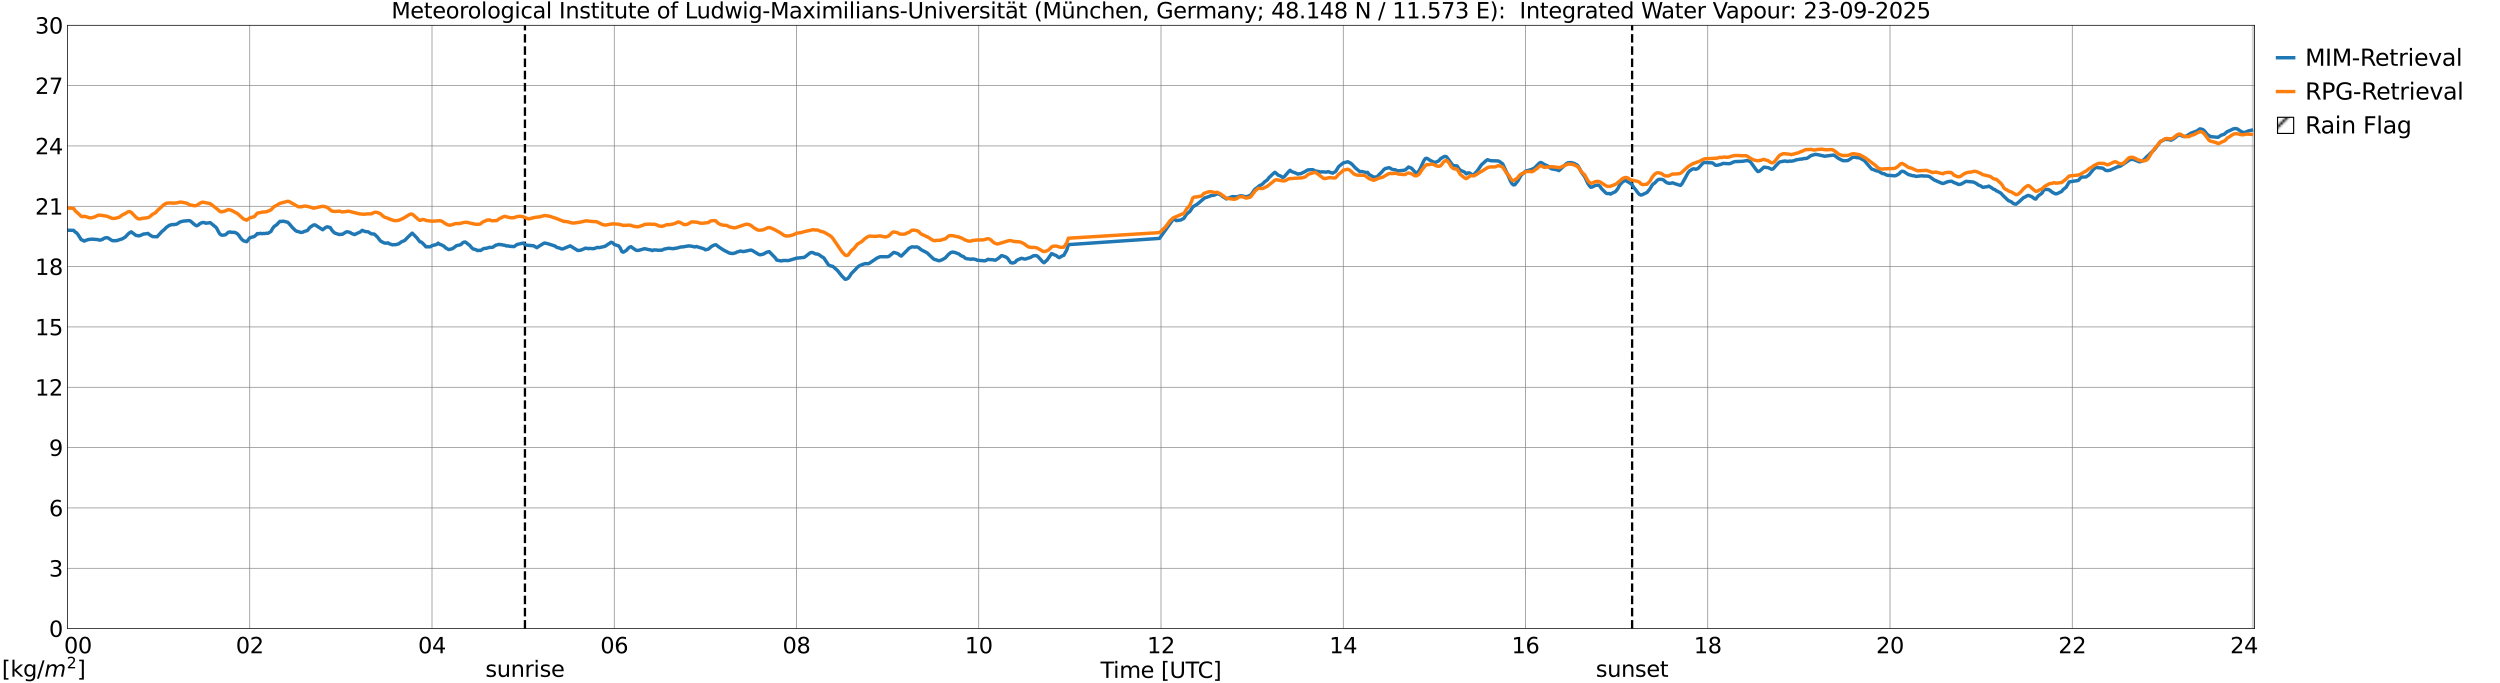 <?xml version="1.0" encoding="utf-8" standalone="no"?>
<!DOCTYPE svg PUBLIC "-//W3C//DTD SVG 1.1//EN"
  "http://www.w3.org/Graphics/SVG/1.1/DTD/svg11.dtd">
<svg xmlns:xlink="http://www.w3.org/1999/xlink" width="1085.4pt" height="296.64pt" viewBox="0 0 1085.4 296.64" xmlns="http://www.w3.org/2000/svg" version="1.1">
 <defs>
  <style type="text/css">*{stroke-linejoin: round; stroke-linecap: butt}</style>
 </defs>
 <g id="figure_1">
  <g id="patch_1">
   <path d="M 0 296.64 
L 1085.4 296.64 
L 1085.4 0 
L 0 0 
z
" style="fill: #ffffff"/>
  </g>
  <g id="axes_1">
   <g id="patch_2">
    <path d="M 29.306 272.909 
L 978.814 272.909 
L 978.814 10.976 
L 29.306 10.976 
z
" style="fill: #ffffff"/>
   </g>
   <g id="patch_3">
    <path d="M 978.154 272.909 
L 978.814 272.909 
L 978.814 10.976 
L 978.154 10.976 
z
" clip-path="url(#p81d5ac1b9a)" style="fill: #d3d3d3; stroke: #d3d3d3; stroke-linejoin: miter"/>
   </g>
   <g id="matplotlib.axis_1">
    <g id="xtick_1">
     <g id="line2d_1">
      <path d="M 29.306 272.909 
L 29.306 10.976 
" clip-path="url(#p81d5ac1b9a)" style="fill: none; stroke: #808080; stroke-width: 0.3; stroke-linecap: square"/>
     </g>
     <g id="line2d_2"/>
     <g id="text_1">
      <!--    00 -->
      <g transform="translate(18.733 283.627) scale(0.095 -0.095)">
       <defs>
        <path id="DejaVuSans-20" transform="scale(0.016)"/>
        <path id="DejaVuSans-30" d="M 2034 4250 
Q 1547 4250 1301 3770 
Q 1056 3291 1056 2328 
Q 1056 1369 1301 889 
Q 1547 409 2034 409 
Q 2525 409 2770 889 
Q 3016 1369 3016 2328 
Q 3016 3291 2770 3770 
Q 2525 4250 2034 4250 
z
M 2034 4750 
Q 2819 4750 3233 4129 
Q 3647 3509 3647 2328 
Q 3647 1150 3233 529 
Q 2819 -91 2034 -91 
Q 1250 -91 836 529 
Q 422 1150 422 2328 
Q 422 3509 836 4129 
Q 1250 4750 2034 4750 
z
" transform="scale(0.016)"/>
       </defs>
       <use xlink:href="#DejaVuSans-20"/>
       <use xlink:href="#DejaVuSans-20" transform="translate(31.787 0)"/>
       <use xlink:href="#DejaVuSans-20" transform="translate(63.574 0)"/>
       <use xlink:href="#DejaVuSans-30" transform="translate(95.361 0)"/>
       <use xlink:href="#DejaVuSans-30" transform="translate(158.984 0)"/>
      </g>
     </g>
    </g>
    <g id="xtick_2">
     <g id="line2d_3">
      <path d="M 108.431 272.909 
L 108.431 10.976 
" clip-path="url(#p81d5ac1b9a)" style="fill: none; stroke: #808080; stroke-width: 0.3; stroke-linecap: square"/>
     </g>
     <g id="line2d_4"/>
     <g id="text_2">
      <!-- 02 -->
      <g transform="translate(102.387 283.627) scale(0.095 -0.095)">
       <defs>
        <path id="DejaVuSans-32" d="M 1228 531 
L 3431 531 
L 3431 0 
L 469 0 
L 469 531 
Q 828 903 1448 1529 
Q 2069 2156 2228 2338 
Q 2531 2678 2651 2914 
Q 2772 3150 2772 3378 
Q 2772 3750 2511 3984 
Q 2250 4219 1831 4219 
Q 1534 4219 1204 4116 
Q 875 4013 500 3803 
L 500 4441 
Q 881 4594 1212 4672 
Q 1544 4750 1819 4750 
Q 2544 4750 2975 4387 
Q 3406 4025 3406 3419 
Q 3406 3131 3298 2873 
Q 3191 2616 2906 2266 
Q 2828 2175 2409 1742 
Q 1991 1309 1228 531 
z
" transform="scale(0.016)"/>
       </defs>
       <use xlink:href="#DejaVuSans-30"/>
       <use xlink:href="#DejaVuSans-32" transform="translate(63.623 0)"/>
      </g>
     </g>
    </g>
    <g id="xtick_3">
     <g id="line2d_5">
      <path d="M 187.557 272.909 
L 187.557 10.976 
" clip-path="url(#p81d5ac1b9a)" style="fill: none; stroke: #808080; stroke-width: 0.3; stroke-linecap: square"/>
     </g>
     <g id="line2d_6"/>
     <g id="text_3">
      <!-- 04 -->
      <g transform="translate(181.513 283.627) scale(0.095 -0.095)">
       <defs>
        <path id="DejaVuSans-34" d="M 2419 4116 
L 825 1625 
L 2419 1625 
L 2419 4116 
z
M 2253 4666 
L 3047 4666 
L 3047 1625 
L 3713 1625 
L 3713 1100 
L 3047 1100 
L 3047 0 
L 2419 0 
L 2419 1100 
L 313 1100 
L 313 1709 
L 2253 4666 
z
" transform="scale(0.016)"/>
       </defs>
       <use xlink:href="#DejaVuSans-30"/>
       <use xlink:href="#DejaVuSans-34" transform="translate(63.623 0)"/>
      </g>
     </g>
    </g>
    <g id="xtick_4">
     <g id="line2d_7">
      <path d="M 266.683 272.909 
L 266.683 10.976 
" clip-path="url(#p81d5ac1b9a)" style="fill: none; stroke: #808080; stroke-width: 0.3; stroke-linecap: square"/>
     </g>
     <g id="line2d_8"/>
     <g id="text_4">
      <!-- 06 -->
      <g transform="translate(260.638 283.627) scale(0.095 -0.095)">
       <defs>
        <path id="DejaVuSans-36" d="M 2113 2584 
Q 1688 2584 1439 2293 
Q 1191 2003 1191 1497 
Q 1191 994 1439 701 
Q 1688 409 2113 409 
Q 2538 409 2786 701 
Q 3034 994 3034 1497 
Q 3034 2003 2786 2293 
Q 2538 2584 2113 2584 
z
M 3366 4563 
L 3366 3988 
Q 3128 4100 2886 4159 
Q 2644 4219 2406 4219 
Q 1781 4219 1451 3797 
Q 1122 3375 1075 2522 
Q 1259 2794 1537 2939 
Q 1816 3084 2150 3084 
Q 2853 3084 3261 2657 
Q 3669 2231 3669 1497 
Q 3669 778 3244 343 
Q 2819 -91 2113 -91 
Q 1303 -91 875 529 
Q 447 1150 447 2328 
Q 447 3434 972 4092 
Q 1497 4750 2381 4750 
Q 2619 4750 2861 4703 
Q 3103 4656 3366 4563 
z
" transform="scale(0.016)"/>
       </defs>
       <use xlink:href="#DejaVuSans-30"/>
       <use xlink:href="#DejaVuSans-36" transform="translate(63.623 0)"/>
      </g>
     </g>
    </g>
    <g id="xtick_5">
     <g id="line2d_9">
      <path d="M 345.808 272.909 
L 345.808 10.976 
" clip-path="url(#p81d5ac1b9a)" style="fill: none; stroke: #808080; stroke-width: 0.3; stroke-linecap: square"/>
     </g>
     <g id="line2d_10"/>
     <g id="text_5">
      <!-- 08 -->
      <g transform="translate(339.764 283.627) scale(0.095 -0.095)">
       <defs>
        <path id="DejaVuSans-38" d="M 2034 2216 
Q 1584 2216 1326 1975 
Q 1069 1734 1069 1313 
Q 1069 891 1326 650 
Q 1584 409 2034 409 
Q 2484 409 2743 651 
Q 3003 894 3003 1313 
Q 3003 1734 2745 1975 
Q 2488 2216 2034 2216 
z
M 1403 2484 
Q 997 2584 770 2862 
Q 544 3141 544 3541 
Q 544 4100 942 4425 
Q 1341 4750 2034 4750 
Q 2731 4750 3128 4425 
Q 3525 4100 3525 3541 
Q 3525 3141 3298 2862 
Q 3072 2584 2669 2484 
Q 3125 2378 3379 2068 
Q 3634 1759 3634 1313 
Q 3634 634 3220 271 
Q 2806 -91 2034 -91 
Q 1263 -91 848 271 
Q 434 634 434 1313 
Q 434 1759 690 2068 
Q 947 2378 1403 2484 
z
M 1172 3481 
Q 1172 3119 1398 2916 
Q 1625 2713 2034 2713 
Q 2441 2713 2670 2916 
Q 2900 3119 2900 3481 
Q 2900 3844 2670 4047 
Q 2441 4250 2034 4250 
Q 1625 4250 1398 4047 
Q 1172 3844 1172 3481 
z
" transform="scale(0.016)"/>
       </defs>
       <use xlink:href="#DejaVuSans-30"/>
       <use xlink:href="#DejaVuSans-38" transform="translate(63.623 0)"/>
      </g>
     </g>
    </g>
    <g id="xtick_6">
     <g id="line2d_11">
      <path d="M 424.934 272.909 
L 424.934 10.976 
" clip-path="url(#p81d5ac1b9a)" style="fill: none; stroke: #808080; stroke-width: 0.3; stroke-linecap: square"/>
     </g>
     <g id="line2d_12"/>
     <g id="text_6">
      <!-- 10 -->
      <g transform="translate(418.89 283.627) scale(0.095 -0.095)">
       <defs>
        <path id="DejaVuSans-31" d="M 794 531 
L 1825 531 
L 1825 4091 
L 703 3866 
L 703 4441 
L 1819 4666 
L 2450 4666 
L 2450 531 
L 3481 531 
L 3481 0 
L 794 0 
L 794 531 
z
" transform="scale(0.016)"/>
       </defs>
       <use xlink:href="#DejaVuSans-31"/>
       <use xlink:href="#DejaVuSans-30" transform="translate(63.623 0)"/>
      </g>
     </g>
    </g>
    <g id="xtick_7">
     <g id="line2d_13">
      <path d="M 504.06 272.909 
L 504.06 10.976 
" clip-path="url(#p81d5ac1b9a)" style="fill: none; stroke: #808080; stroke-width: 0.3; stroke-linecap: square"/>
     </g>
     <g id="line2d_14"/>
     <g id="text_7">
      <!-- 12 -->
      <g transform="translate(498.015 283.627) scale(0.095 -0.095)">
       <use xlink:href="#DejaVuSans-31"/>
       <use xlink:href="#DejaVuSans-32" transform="translate(63.623 0)"/>
      </g>
     </g>
    </g>
    <g id="xtick_8">
     <g id="line2d_15">
      <path d="M 583.185 272.909 
L 583.185 10.976 
" clip-path="url(#p81d5ac1b9a)" style="fill: none; stroke: #808080; stroke-width: 0.3; stroke-linecap: square"/>
     </g>
     <g id="line2d_16"/>
     <g id="text_8">
      <!-- 14 -->
      <g transform="translate(577.141 283.627) scale(0.095 -0.095)">
       <use xlink:href="#DejaVuSans-31"/>
       <use xlink:href="#DejaVuSans-34" transform="translate(63.623 0)"/>
      </g>
     </g>
    </g>
    <g id="xtick_9">
     <g id="line2d_17">
      <path d="M 662.311 272.909 
L 662.311 10.976 
" clip-path="url(#p81d5ac1b9a)" style="fill: none; stroke: #808080; stroke-width: 0.3; stroke-linecap: square"/>
     </g>
     <g id="line2d_18"/>
     <g id="text_9">
      <!-- 16 -->
      <g transform="translate(656.267 283.627) scale(0.095 -0.095)">
       <use xlink:href="#DejaVuSans-31"/>
       <use xlink:href="#DejaVuSans-36" transform="translate(63.623 0)"/>
      </g>
     </g>
    </g>
    <g id="xtick_10">
     <g id="line2d_19">
      <path d="M 741.437 272.909 
L 741.437 10.976 
" clip-path="url(#p81d5ac1b9a)" style="fill: none; stroke: #808080; stroke-width: 0.3; stroke-linecap: square"/>
     </g>
     <g id="line2d_20"/>
     <g id="text_10">
      <!-- 18 -->
      <g transform="translate(735.392 283.627) scale(0.095 -0.095)">
       <use xlink:href="#DejaVuSans-31"/>
       <use xlink:href="#DejaVuSans-38" transform="translate(63.623 0)"/>
      </g>
     </g>
    </g>
    <g id="xtick_11">
     <g id="line2d_21">
      <path d="M 820.562 272.909 
L 820.562 10.976 
" clip-path="url(#p81d5ac1b9a)" style="fill: none; stroke: #808080; stroke-width: 0.3; stroke-linecap: square"/>
     </g>
     <g id="line2d_22"/>
     <g id="text_11">
      <!-- 20 -->
      <g transform="translate(814.518 283.627) scale(0.095 -0.095)">
       <use xlink:href="#DejaVuSans-32"/>
       <use xlink:href="#DejaVuSans-30" transform="translate(63.623 0)"/>
      </g>
     </g>
    </g>
    <g id="xtick_12">
     <g id="line2d_23">
      <path d="M 899.688 272.909 
L 899.688 10.976 
" clip-path="url(#p81d5ac1b9a)" style="fill: none; stroke: #808080; stroke-width: 0.3; stroke-linecap: square"/>
     </g>
     <g id="line2d_24"/>
     <g id="text_12">
      <!-- 22 -->
      <g transform="translate(893.644 283.627) scale(0.095 -0.095)">
       <use xlink:href="#DejaVuSans-32"/>
       <use xlink:href="#DejaVuSans-32" transform="translate(63.623 0)"/>
      </g>
     </g>
    </g>
    <g id="xtick_13">
     <g id="line2d_25">
      <path d="M 978.814 272.909 
L 978.814 10.976 
" clip-path="url(#p81d5ac1b9a)" style="fill: none; stroke: #808080; stroke-width: 0.3; stroke-linecap: square"/>
     </g>
     <g id="line2d_26"/>
     <g id="text_13">
      <!-- 24    -->
      <g transform="translate(968.241 283.627) scale(0.095 -0.095)">
       <use xlink:href="#DejaVuSans-32"/>
       <use xlink:href="#DejaVuSans-34" transform="translate(63.623 0)"/>
       <use xlink:href="#DejaVuSans-20" transform="translate(127.246 0)"/>
       <use xlink:href="#DejaVuSans-20" transform="translate(159.033 0)"/>
       <use xlink:href="#DejaVuSans-20" transform="translate(190.82 0)"/>
      </g>
     </g>
    </g>
    <g id="text_14">
     <!-- Time [UTC] -->
     <g transform="translate(477.806 294.322) scale(0.095 -0.095)">
      <defs>
       <path id="DejaVuSans-54" d="M -19 4666 
L 3928 4666 
L 3928 4134 
L 2272 4134 
L 2272 0 
L 1638 0 
L 1638 4134 
L -19 4134 
L -19 4666 
z
" transform="scale(0.016)"/>
       <path id="DejaVuSans-69" d="M 603 3500 
L 1178 3500 
L 1178 0 
L 603 0 
L 603 3500 
z
M 603 4863 
L 1178 4863 
L 1178 4134 
L 603 4134 
L 603 4863 
z
" transform="scale(0.016)"/>
       <path id="DejaVuSans-6d" d="M 3328 2828 
Q 3544 3216 3844 3400 
Q 4144 3584 4550 3584 
Q 5097 3584 5394 3201 
Q 5691 2819 5691 2113 
L 5691 0 
L 5113 0 
L 5113 2094 
Q 5113 2597 4934 2840 
Q 4756 3084 4391 3084 
Q 3944 3084 3684 2787 
Q 3425 2491 3425 1978 
L 3425 0 
L 2847 0 
L 2847 2094 
Q 2847 2600 2669 2842 
Q 2491 3084 2119 3084 
Q 1678 3084 1418 2786 
Q 1159 2488 1159 1978 
L 1159 0 
L 581 0 
L 581 3500 
L 1159 3500 
L 1159 2956 
Q 1356 3278 1631 3431 
Q 1906 3584 2284 3584 
Q 2666 3584 2933 3390 
Q 3200 3197 3328 2828 
z
" transform="scale(0.016)"/>
       <path id="DejaVuSans-65" d="M 3597 1894 
L 3597 1613 
L 953 1613 
Q 991 1019 1311 708 
Q 1631 397 2203 397 
Q 2534 397 2845 478 
Q 3156 559 3463 722 
L 3463 178 
Q 3153 47 2828 -22 
Q 2503 -91 2169 -91 
Q 1331 -91 842 396 
Q 353 884 353 1716 
Q 353 2575 817 3079 
Q 1281 3584 2069 3584 
Q 2775 3584 3186 3129 
Q 3597 2675 3597 1894 
z
M 3022 2063 
Q 3016 2534 2758 2815 
Q 2500 3097 2075 3097 
Q 1594 3097 1305 2825 
Q 1016 2553 972 2059 
L 3022 2063 
z
" transform="scale(0.016)"/>
       <path id="DejaVuSans-5b" d="M 550 4863 
L 1875 4863 
L 1875 4416 
L 1125 4416 
L 1125 -397 
L 1875 -397 
L 1875 -844 
L 550 -844 
L 550 4863 
z
" transform="scale(0.016)"/>
       <path id="DejaVuSans-55" d="M 556 4666 
L 1191 4666 
L 1191 1831 
Q 1191 1081 1462 751 
Q 1734 422 2344 422 
Q 2950 422 3222 751 
Q 3494 1081 3494 1831 
L 3494 4666 
L 4128 4666 
L 4128 1753 
Q 4128 841 3676 375 
Q 3225 -91 2344 -91 
Q 1459 -91 1007 375 
Q 556 841 556 1753 
L 556 4666 
z
" transform="scale(0.016)"/>
       <path id="DejaVuSans-43" d="M 4122 4306 
L 4122 3641 
Q 3803 3938 3442 4084 
Q 3081 4231 2675 4231 
Q 1875 4231 1450 3742 
Q 1025 3253 1025 2328 
Q 1025 1406 1450 917 
Q 1875 428 2675 428 
Q 3081 428 3442 575 
Q 3803 722 4122 1019 
L 4122 359 
Q 3791 134 3420 21 
Q 3050 -91 2638 -91 
Q 1578 -91 968 557 
Q 359 1206 359 2328 
Q 359 3453 968 4101 
Q 1578 4750 2638 4750 
Q 3056 4750 3426 4639 
Q 3797 4528 4122 4306 
z
" transform="scale(0.016)"/>
       <path id="DejaVuSans-5d" d="M 1947 4863 
L 1947 -844 
L 622 -844 
L 622 -397 
L 1369 -397 
L 1369 4416 
L 622 4416 
L 622 4863 
L 1947 4863 
z
" transform="scale(0.016)"/>
      </defs>
      <use xlink:href="#DejaVuSans-54"/>
      <use xlink:href="#DejaVuSans-69" transform="translate(57.959 0)"/>
      <use xlink:href="#DejaVuSans-6d" transform="translate(85.742 0)"/>
      <use xlink:href="#DejaVuSans-65" transform="translate(183.154 0)"/>
      <use xlink:href="#DejaVuSans-20" transform="translate(244.678 0)"/>
      <use xlink:href="#DejaVuSans-5b" transform="translate(276.465 0)"/>
      <use xlink:href="#DejaVuSans-55" transform="translate(315.479 0)"/>
      <use xlink:href="#DejaVuSans-54" transform="translate(388.672 0)"/>
      <use xlink:href="#DejaVuSans-43" transform="translate(443.881 0)"/>
      <use xlink:href="#DejaVuSans-5d" transform="translate(513.705 0)"/>
     </g>
    </g>
   </g>
   <g id="matplotlib.axis_2">
    <g id="ytick_1">
     <g id="line2d_27">
      <path d="M 29.306 272.909 
L 978.814 272.909 
" clip-path="url(#p81d5ac1b9a)" style="fill: none; stroke: #808080; stroke-width: 0.3; stroke-linecap: square"/>
     </g>
     <g id="line2d_28"/>
     <g id="text_15">
      <!-- 0 -->
      <g transform="translate(21.261 276.518) scale(0.095 -0.095)">
       <use xlink:href="#DejaVuSans-30"/>
      </g>
     </g>
    </g>
    <g id="ytick_2">
     <g id="line2d_29">
      <path d="M 29.306 246.715 
L 978.814 246.715 
" clip-path="url(#p81d5ac1b9a)" style="fill: none; stroke: #808080; stroke-width: 0.3; stroke-linecap: square"/>
     </g>
     <g id="line2d_30"/>
     <g id="text_16">
      <!-- 3 -->
      <g transform="translate(21.261 250.325) scale(0.095 -0.095)">
       <defs>
        <path id="DejaVuSans-33" d="M 2597 2516 
Q 3050 2419 3304 2112 
Q 3559 1806 3559 1356 
Q 3559 666 3084 287 
Q 2609 -91 1734 -91 
Q 1441 -91 1130 -33 
Q 819 25 488 141 
L 488 750 
Q 750 597 1062 519 
Q 1375 441 1716 441 
Q 2309 441 2620 675 
Q 2931 909 2931 1356 
Q 2931 1769 2642 2001 
Q 2353 2234 1838 2234 
L 1294 2234 
L 1294 2753 
L 1863 2753 
Q 2328 2753 2575 2939 
Q 2822 3125 2822 3475 
Q 2822 3834 2567 4026 
Q 2313 4219 1838 4219 
Q 1578 4219 1281 4162 
Q 984 4106 628 3988 
L 628 4550 
Q 988 4650 1302 4700 
Q 1616 4750 1894 4750 
Q 2613 4750 3031 4423 
Q 3450 4097 3450 3541 
Q 3450 3153 3228 2886 
Q 3006 2619 2597 2516 
z
" transform="scale(0.016)"/>
       </defs>
       <use xlink:href="#DejaVuSans-33"/>
      </g>
     </g>
    </g>
    <g id="ytick_3">
     <g id="line2d_31">
      <path d="M 29.306 220.522 
L 978.814 220.522 
" clip-path="url(#p81d5ac1b9a)" style="fill: none; stroke: #808080; stroke-width: 0.3; stroke-linecap: square"/>
     </g>
     <g id="line2d_32"/>
     <g id="text_17">
      <!-- 6 -->
      <g transform="translate(21.261 224.131) scale(0.095 -0.095)">
       <use xlink:href="#DejaVuSans-36"/>
      </g>
     </g>
    </g>
    <g id="ytick_4">
     <g id="line2d_33">
      <path d="M 29.306 194.329 
L 978.814 194.329 
" clip-path="url(#p81d5ac1b9a)" style="fill: none; stroke: #808080; stroke-width: 0.3; stroke-linecap: square"/>
     </g>
     <g id="line2d_34"/>
     <g id="text_18">
      <!-- 9 -->
      <g transform="translate(21.261 197.938) scale(0.095 -0.095)">
       <defs>
        <path id="DejaVuSans-39" d="M 703 97 
L 703 672 
Q 941 559 1184 500 
Q 1428 441 1663 441 
Q 2288 441 2617 861 
Q 2947 1281 2994 2138 
Q 2813 1869 2534 1725 
Q 2256 1581 1919 1581 
Q 1219 1581 811 2004 
Q 403 2428 403 3163 
Q 403 3881 828 4315 
Q 1253 4750 1959 4750 
Q 2769 4750 3195 4129 
Q 3622 3509 3622 2328 
Q 3622 1225 3098 567 
Q 2575 -91 1691 -91 
Q 1453 -91 1209 -44 
Q 966 3 703 97 
z
M 1959 2075 
Q 2384 2075 2632 2365 
Q 2881 2656 2881 3163 
Q 2881 3666 2632 3958 
Q 2384 4250 1959 4250 
Q 1534 4250 1286 3958 
Q 1038 3666 1038 3163 
Q 1038 2656 1286 2365 
Q 1534 2075 1959 2075 
z
" transform="scale(0.016)"/>
       </defs>
       <use xlink:href="#DejaVuSans-39"/>
      </g>
     </g>
    </g>
    <g id="ytick_5">
     <g id="line2d_35">
      <path d="M 29.306 168.136 
L 978.814 168.136 
" clip-path="url(#p81d5ac1b9a)" style="fill: none; stroke: #808080; stroke-width: 0.3; stroke-linecap: square"/>
     </g>
     <g id="line2d_36"/>
     <g id="text_19">
      <!-- 12 -->
      <g transform="translate(15.217 171.745) scale(0.095 -0.095)">
       <use xlink:href="#DejaVuSans-31"/>
       <use xlink:href="#DejaVuSans-32" transform="translate(63.623 0)"/>
      </g>
     </g>
    </g>
    <g id="ytick_6">
     <g id="line2d_37">
      <path d="M 29.306 141.942 
L 978.814 141.942 
" clip-path="url(#p81d5ac1b9a)" style="fill: none; stroke: #808080; stroke-width: 0.3; stroke-linecap: square"/>
     </g>
     <g id="line2d_38"/>
     <g id="text_20">
      <!-- 15 -->
      <g transform="translate(15.217 145.551) scale(0.095 -0.095)">
       <defs>
        <path id="DejaVuSans-35" d="M 691 4666 
L 3169 4666 
L 3169 4134 
L 1269 4134 
L 1269 2991 
Q 1406 3038 1543 3061 
Q 1681 3084 1819 3084 
Q 2600 3084 3056 2656 
Q 3513 2228 3513 1497 
Q 3513 744 3044 326 
Q 2575 -91 1722 -91 
Q 1428 -91 1123 -41 
Q 819 9 494 109 
L 494 744 
Q 775 591 1075 516 
Q 1375 441 1709 441 
Q 2250 441 2565 725 
Q 2881 1009 2881 1497 
Q 2881 1984 2565 2268 
Q 2250 2553 1709 2553 
Q 1456 2553 1204 2497 
Q 953 2441 691 2322 
L 691 4666 
z
" transform="scale(0.016)"/>
       </defs>
       <use xlink:href="#DejaVuSans-31"/>
       <use xlink:href="#DejaVuSans-35" transform="translate(63.623 0)"/>
      </g>
     </g>
    </g>
    <g id="ytick_7">
     <g id="line2d_39">
      <path d="M 29.306 115.749 
L 978.814 115.749 
" clip-path="url(#p81d5ac1b9a)" style="fill: none; stroke: #808080; stroke-width: 0.3; stroke-linecap: square"/>
     </g>
     <g id="line2d_40"/>
     <g id="text_21">
      <!-- 18 -->
      <g transform="translate(15.217 119.358) scale(0.095 -0.095)">
       <use xlink:href="#DejaVuSans-31"/>
       <use xlink:href="#DejaVuSans-38" transform="translate(63.623 0)"/>
      </g>
     </g>
    </g>
    <g id="ytick_8">
     <g id="line2d_41">
      <path d="M 29.306 89.556 
L 978.814 89.556 
" clip-path="url(#p81d5ac1b9a)" style="fill: none; stroke: #808080; stroke-width: 0.3; stroke-linecap: square"/>
     </g>
     <g id="line2d_42"/>
     <g id="text_22">
      <!-- 21 -->
      <g transform="translate(15.217 93.165) scale(0.095 -0.095)">
       <use xlink:href="#DejaVuSans-32"/>
       <use xlink:href="#DejaVuSans-31" transform="translate(63.623 0)"/>
      </g>
     </g>
    </g>
    <g id="ytick_9">
     <g id="line2d_43">
      <path d="M 29.306 63.362 
L 978.814 63.362 
" clip-path="url(#p81d5ac1b9a)" style="fill: none; stroke: #808080; stroke-width: 0.3; stroke-linecap: square"/>
     </g>
     <g id="line2d_44"/>
     <g id="text_23">
      <!-- 24 -->
      <g transform="translate(15.217 66.972) scale(0.095 -0.095)">
       <use xlink:href="#DejaVuSans-32"/>
       <use xlink:href="#DejaVuSans-34" transform="translate(63.623 0)"/>
      </g>
     </g>
    </g>
    <g id="ytick_10">
     <g id="line2d_45">
      <path d="M 29.306 37.169 
L 978.814 37.169 
" clip-path="url(#p81d5ac1b9a)" style="fill: none; stroke: #808080; stroke-width: 0.3; stroke-linecap: square"/>
     </g>
     <g id="line2d_46"/>
     <g id="text_24">
      <!-- 27 -->
      <g transform="translate(15.217 40.778) scale(0.095 -0.095)">
       <defs>
        <path id="DejaVuSans-37" d="M 525 4666 
L 3525 4666 
L 3525 4397 
L 1831 0 
L 1172 0 
L 2766 4134 
L 525 4134 
L 525 4666 
z
" transform="scale(0.016)"/>
       </defs>
       <use xlink:href="#DejaVuSans-32"/>
       <use xlink:href="#DejaVuSans-37" transform="translate(63.623 0)"/>
      </g>
     </g>
    </g>
    <g id="ytick_11">
     <g id="line2d_47">
      <path d="M 29.306 10.976 
L 978.814 10.976 
" clip-path="url(#p81d5ac1b9a)" style="fill: none; stroke: #808080; stroke-width: 0.3; stroke-linecap: square"/>
     </g>
     <g id="line2d_48"/>
     <g id="text_25">
      <!-- 30 -->
      <g transform="translate(15.217 14.585) scale(0.095 -0.095)">
       <use xlink:href="#DejaVuSans-33"/>
       <use xlink:href="#DejaVuSans-30" transform="translate(63.623 0)"/>
      </g>
     </g>
    </g>
   </g>
   <g id="line2d_49">
    <path d="M 227.911 272.909 
L 227.911 10.976 
" clip-path="url(#p81d5ac1b9a)" style="fill: none; stroke-dasharray: 3.7,1.6; stroke-dashoffset: 0; stroke: #000000"/>
   </g>
   <g id="line2d_50">
    <path d="M 708.6 272.909 
L 708.6 10.976 
" clip-path="url(#p81d5ac1b9a)" style="fill: none; stroke-dasharray: 3.7,1.6; stroke-dashoffset: 0; stroke: #000000"/>
   </g>
   <g id="line2d_51">
    <path d="M 29.306 99.952 
L 31.943 100.021 
L 32.603 100.698 
L 33.262 101.101 
L 33.921 101.935 
L 35.24 104.043 
L 35.9 104.294 
L 36.559 104.689 
L 37.218 104.366 
L 38.537 103.964 
L 39.856 103.821 
L 42.493 104.011 
L 43.153 104.27 
L 43.812 104.171 
L 44.472 103.934 
L 45.131 103.495 
L 45.79 103.256 
L 46.45 103.184 
L 47.109 103.41 
L 48.428 104.319 
L 49.087 104.512 
L 50.406 104.497 
L 51.065 104.369 
L 51.725 104.096 
L 53.043 103.721 
L 54.362 102.937 
L 55.681 101.541 
L 56.34 101.024 
L 57 100.668 
L 58.978 102.172 
L 60.297 102.415 
L 60.956 102.222 
L 62.275 101.622 
L 63.594 101.467 
L 64.253 101.339 
L 64.912 101.914 
L 66.231 102.718 
L 68.209 102.797 
L 70.187 100.613 
L 71.506 99.49 
L 72.166 98.757 
L 73.484 97.843 
L 74.803 97.465 
L 75.462 97.53 
L 76.781 97.292 
L 78.1 96.407 
L 79.419 96.021 
L 82.056 95.776 
L 82.716 95.983 
L 84.034 97.146 
L 84.694 97.669 
L 85.353 98.029 
L 86.013 97.753 
L 86.672 97.189 
L 87.331 96.812 
L 87.991 96.613 
L 88.65 96.601 
L 89.309 96.92 
L 91.288 96.674 
L 93.925 98.833 
L 95.244 101.313 
L 95.903 101.959 
L 96.563 102.128 
L 97.881 101.933 
L 99.2 100.796 
L 99.86 100.709 
L 100.519 100.863 
L 101.838 100.888 
L 102.497 101.148 
L 103.156 101.567 
L 103.816 102.343 
L 104.475 103.349 
L 105.135 104.073 
L 105.794 104.572 
L 107.113 104.941 
L 108.431 103.246 
L 110.41 102.665 
L 111.069 102.126 
L 111.728 101.397 
L 112.388 101.51 
L 113.047 101.286 
L 113.707 101.468 
L 114.366 101.364 
L 115.025 101.381 
L 115.685 101.258 
L 116.344 101.292 
L 117.663 100.47 
L 118.322 99.236 
L 118.982 98.388 
L 120.3 97.427 
L 120.96 96.649 
L 121.619 96.077 
L 122.278 96.173 
L 122.938 96.008 
L 124.916 96.497 
L 125.575 97.146 
L 126.894 98.719 
L 128.213 100.021 
L 128.872 100.442 
L 129.532 100.529 
L 130.191 100.792 
L 130.85 100.929 
L 131.51 100.788 
L 132.169 100.46 
L 133.488 100.084 
L 134.147 99.188 
L 134.807 98.522 
L 136.125 97.693 
L 136.785 97.625 
L 140.082 99.752 
L 141.4 98.743 
L 142.06 98.457 
L 143.379 98.804 
L 144.038 99.865 
L 144.697 100.629 
L 145.357 101.186 
L 147.335 101.846 
L 147.994 101.699 
L 148.654 101.725 
L 149.972 100.883 
L 150.632 100.581 
L 151.951 100.89 
L 152.61 101.348 
L 153.929 101.846 
L 156.566 100.607 
L 157.226 100.004 
L 158.544 100.525 
L 159.863 100.65 
L 161.182 101.528 
L 162.501 101.618 
L 163.819 102.848 
L 165.138 104.581 
L 166.457 105.331 
L 167.116 105.537 
L 167.776 105.578 
L 168.435 105.442 
L 169.094 105.865 
L 170.413 106.296 
L 171.073 106.197 
L 171.732 106.234 
L 173.051 105.896 
L 174.37 104.964 
L 175.688 104.414 
L 177.007 103.055 
L 178.326 101.782 
L 178.985 101.226 
L 180.963 103.238 
L 182.282 104.967 
L 182.941 105.101 
L 184.26 106.361 
L 184.92 107.164 
L 186.898 107.138 
L 187.557 106.652 
L 189.535 106.156 
L 190.195 105.567 
L 190.854 106.057 
L 191.513 106.231 
L 192.832 106.944 
L 193.492 107.619 
L 194.81 108.352 
L 196.129 108.049 
L 196.788 107.738 
L 198.107 106.697 
L 200.085 106.218 
L 200.745 105.497 
L 201.404 105.12 
L 202.063 105.086 
L 203.382 106.117 
L 204.042 106.64 
L 204.701 107.473 
L 205.36 108.066 
L 206.679 108.418 
L 207.339 108.807 
L 207.998 108.658 
L 208.657 108.747 
L 209.976 107.917 
L 211.295 107.764 
L 212.614 107.374 
L 213.273 107.435 
L 213.932 107.343 
L 215.251 106.432 
L 215.91 106.323 
L 216.57 106.088 
L 217.229 106.217 
L 217.889 106.215 
L 218.548 106.438 
L 219.207 106.479 
L 219.867 106.797 
L 220.526 106.733 
L 221.186 106.923 
L 223.164 107.071 
L 224.482 106.143 
L 227.12 105.537 
L 227.779 106.119 
L 228.439 106.417 
L 231.736 106.733 
L 233.054 107.532 
L 234.373 106.676 
L 235.692 105.858 
L 236.351 105.506 
L 237.67 105.756 
L 240.967 106.827 
L 241.626 107.335 
L 242.286 107.569 
L 242.945 107.68 
L 243.604 108.041 
L 244.264 108.108 
L 247.561 106.734 
L 250.858 108.773 
L 252.176 108.606 
L 253.495 108.048 
L 254.155 107.753 
L 254.814 107.799 
L 255.473 107.965 
L 256.133 107.857 
L 257.451 107.981 
L 258.111 107.867 
L 259.43 107.383 
L 260.089 107.524 
L 262.067 107.092 
L 262.726 106.909 
L 264.045 106.019 
L 265.364 105.186 
L 266.023 105.42 
L 266.683 106.137 
L 268.661 106.797 
L 269.32 107.763 
L 269.98 109.219 
L 270.639 109.486 
L 271.958 108.7 
L 272.617 107.911 
L 273.277 107.34 
L 273.936 107.103 
L 275.914 108.518 
L 276.573 108.72 
L 277.233 108.702 
L 279.87 107.967 
L 281.849 108.419 
L 282.508 108.489 
L 283.167 108.793 
L 283.827 108.503 
L 285.145 108.548 
L 285.805 108.703 
L 286.464 108.57 
L 287.124 108.69 
L 288.442 108.128 
L 289.761 107.875 
L 290.42 107.785 
L 292.399 107.976 
L 293.058 107.786 
L 293.717 107.746 
L 295.696 107.199 
L 296.355 107.211 
L 298.992 106.757 
L 300.311 106.896 
L 301.63 107.226 
L 302.289 107.01 
L 305.586 108.003 
L 306.246 108.464 
L 307.564 108.157 
L 308.883 106.998 
L 310.202 106.342 
L 310.861 106.267 
L 312.18 107.287 
L 314.158 108.58 
L 316.796 109.915 
L 318.114 110.08 
L 319.433 109.746 
L 320.093 109.35 
L 320.752 109.228 
L 321.411 108.966 
L 322.73 109.243 
L 326.027 108.56 
L 326.686 108.809 
L 329.324 110.394 
L 329.983 110.638 
L 331.302 110.351 
L 331.961 110.05 
L 332.621 109.587 
L 333.94 109.234 
L 336.577 111.933 
L 337.236 112.918 
L 339.215 113.303 
L 339.874 113.111 
L 341.193 113.086 
L 341.852 113.146 
L 342.512 113.083 
L 345.808 112.085 
L 349.105 111.753 
L 349.765 111.341 
L 351.083 110.276 
L 351.743 109.77 
L 352.402 109.596 
L 353.062 109.735 
L 353.721 110.105 
L 354.38 110.285 
L 355.04 110.333 
L 355.699 110.657 
L 356.359 111.163 
L 357.677 111.987 
L 359.655 114.951 
L 360.315 115.361 
L 361.634 115.678 
L 363.612 117.463 
L 365.59 119.921 
L 366.909 121.245 
L 367.568 121.146 
L 368.227 120.777 
L 368.887 119.95 
L 369.546 118.853 
L 371.524 116.847 
L 372.184 116.098 
L 372.843 115.572 
L 374.162 114.928 
L 375.481 114.487 
L 376.14 114.441 
L 376.799 114.531 
L 377.459 114.275 
L 380.756 112.04 
L 382.074 111.468 
L 385.371 111.477 
L 386.031 111.227 
L 388.009 109.601 
L 388.668 109.72 
L 389.987 110.233 
L 390.646 110.818 
L 391.306 111.194 
L 393.943 108.571 
L 394.603 107.813 
L 395.921 107.164 
L 397.24 107.281 
L 397.899 107.174 
L 398.559 107.38 
L 399.218 107.799 
L 399.878 108.389 
L 402.515 109.771 
L 405.153 112.284 
L 405.812 112.685 
L 406.471 112.809 
L 407.131 113.078 
L 407.79 113.218 
L 409.109 112.737 
L 410.428 111.961 
L 411.746 110.488 
L 412.406 109.938 
L 413.065 109.536 
L 413.725 109.458 
L 414.384 109.554 
L 416.362 110.281 
L 417.022 110.846 
L 417.681 111.214 
L 418.34 111.418 
L 419 112.069 
L 419.659 112.324 
L 420.978 112.462 
L 421.637 112.6 
L 422.297 112.396 
L 423.615 112.657 
L 424.275 112.975 
L 427.572 113.251 
L 428.231 112.997 
L 428.89 112.577 
L 429.55 112.702 
L 430.869 112.759 
L 432.187 112.971 
L 433.506 112.127 
L 434.825 110.981 
L 435.484 111.127 
L 436.803 111.632 
L 437.462 112.147 
L 438.781 114.004 
L 439.44 114.167 
L 440.1 114.113 
L 440.759 113.83 
L 441.419 113.018 
L 443.397 112.161 
L 444.056 112.244 
L 444.716 112.457 
L 445.375 112.43 
L 446.034 112.175 
L 447.353 111.802 
L 448.672 111.041 
L 449.991 110.983 
L 450.65 111.43 
L 451.969 112.844 
L 452.628 113.652 
L 453.287 114.065 
L 454.606 112.893 
L 456.584 110.086 
L 457.903 110.708 
L 458.563 110.94 
L 459.222 111.493 
L 459.881 111.857 
L 461.2 111.08 
L 461.859 110.861 
L 463.178 108.479 
L 463.838 106.211 
L 503.4 103.502 
L 509.335 95.22 
L 509.994 95.122 
L 510.654 95.774 
L 512.632 95.519 
L 513.95 94.836 
L 515.269 92.846 
L 516.588 91.814 
L 517.907 89.794 
L 519.885 88.59 
L 522.522 86.338 
L 523.182 85.853 
L 523.841 85.688 
L 525.16 85.184 
L 525.819 84.936 
L 527.138 84.73 
L 527.797 84.458 
L 528.457 84.056 
L 529.776 84.501 
L 531.094 85.53 
L 531.754 85.872 
L 532.413 86.358 
L 535.051 85.356 
L 536.369 85.434 
L 537.029 85.464 
L 538.348 85.061 
L 539.007 84.996 
L 540.985 85.468 
L 541.644 85.276 
L 542.963 84.748 
L 543.623 83.911 
L 544.282 82.888 
L 544.941 82.07 
L 545.601 81.651 
L 546.919 80.525 
L 547.579 80.286 
L 548.238 79.795 
L 548.898 79.078 
L 550.216 78.107 
L 550.876 77.192 
L 552.854 75.318 
L 553.513 74.8 
L 554.173 75.317 
L 554.832 75.985 
L 556.151 76.504 
L 556.81 77.013 
L 557.47 76.832 
L 559.448 74.545 
L 560.107 73.931 
L 560.766 74.477 
L 562.745 75.215 
L 563.404 75.579 
L 564.063 75.44 
L 564.723 75.414 
L 566.701 74.431 
L 567.36 73.997 
L 568.02 73.737 
L 569.998 73.655 
L 570.657 74.09 
L 571.317 74.282 
L 572.635 74.501 
L 573.295 74.719 
L 573.954 74.595 
L 575.932 74.729 
L 576.592 74.497 
L 578.57 75.182 
L 579.889 74.451 
L 581.207 72.322 
L 583.185 70.737 
L 585.164 70.222 
L 586.482 70.904 
L 587.142 71.476 
L 588.46 72.917 
L 590.439 74.568 
L 591.098 74.439 
L 592.417 74.711 
L 593.076 74.948 
L 593.736 74.834 
L 594.395 75.743 
L 596.373 76.872 
L 597.032 76.831 
L 597.692 76.931 
L 599.011 75.518 
L 599.67 74.96 
L 600.989 73.445 
L 601.648 73.095 
L 602.307 73.016 
L 602.967 72.78 
L 603.626 73.017 
L 604.286 73.462 
L 604.945 73.667 
L 605.604 73.659 
L 606.923 74.238 
L 607.582 74.119 
L 609.561 73.938 
L 610.22 73.678 
L 611.539 72.507 
L 612.858 73.068 
L 614.836 75.217 
L 615.495 74.773 
L 616.154 74.038 
L 616.814 72.736 
L 618.133 69.849 
L 618.792 68.88 
L 619.451 68.718 
L 620.111 69.078 
L 620.77 69.58 
L 622.748 70.486 
L 623.408 70.425 
L 624.726 69.779 
L 625.386 68.917 
L 626.705 68.14 
L 627.364 67.872 
L 628.023 68.071 
L 629.342 69.852 
L 630.661 71.682 
L 631.32 71.918 
L 632.639 72.067 
L 633.298 73.108 
L 633.958 73.869 
L 635.936 74.763 
L 636.595 75.489 
L 637.255 75.079 
L 637.914 75.056 
L 638.573 75.431 
L 639.233 76.018 
L 639.892 75.755 
L 641.211 74.416 
L 643.189 71.552 
L 645.167 69.766 
L 645.827 69.351 
L 647.145 69.771 
L 650.442 69.88 
L 651.102 70.184 
L 652.42 71.173 
L 655.058 76.835 
L 655.717 78.484 
L 656.377 79.672 
L 657.036 80.264 
L 657.695 80.191 
L 659.014 78.517 
L 660.333 76.186 
L 662.311 74.317 
L 664.949 73.574 
L 666.267 72.88 
L 668.246 70.857 
L 668.905 70.534 
L 669.564 70.807 
L 670.224 71.288 
L 672.202 72.179 
L 672.861 72.86 
L 673.521 73.263 
L 676.158 73.764 
L 676.817 74.078 
L 680.114 70.998 
L 680.774 70.653 
L 682.092 70.583 
L 683.411 70.934 
L 684.73 71.642 
L 685.389 72.477 
L 686.708 74.945 
L 688.027 76.719 
L 689.346 79.572 
L 690.005 80.559 
L 690.664 81.296 
L 691.324 81.173 
L 692.643 80.494 
L 693.961 80.336 
L 694.621 80.861 
L 695.28 81.861 
L 697.258 83.855 
L 697.918 84.068 
L 698.577 83.987 
L 699.236 84.269 
L 699.896 83.883 
L 701.215 83.297 
L 701.874 82.627 
L 702.533 81.651 
L 703.193 80.333 
L 704.511 78.916 
L 705.171 78.557 
L 705.83 78.365 
L 707.808 79.585 
L 708.468 80.068 
L 709.127 81.079 
L 710.446 82.79 
L 711.105 83.714 
L 711.765 84.394 
L 712.424 84.702 
L 713.083 84.501 
L 715.062 83.562 
L 716.38 81.968 
L 717.04 80.776 
L 717.699 79.905 
L 718.358 79.49 
L 719.677 78.133 
L 720.337 77.85 
L 721.655 77.908 
L 722.315 78.188 
L 722.974 78.853 
L 723.633 79.29 
L 724.293 79.523 
L 724.952 79.629 
L 726.271 79.368 
L 726.93 79.681 
L 729.568 80.507 
L 730.227 79.837 
L 731.546 77.455 
L 732.865 75.046 
L 733.524 74.232 
L 734.843 73.389 
L 735.502 73.295 
L 736.162 73.476 
L 736.821 73.341 
L 737.48 72.876 
L 739.459 70.706 
L 740.118 70.545 
L 743.415 70.721 
L 744.074 71.135 
L 744.734 71.735 
L 745.393 71.785 
L 746.712 71.472 
L 747.371 71.279 
L 748.031 70.951 
L 750.668 71.08 
L 751.327 70.953 
L 752.646 70.324 
L 753.306 70.157 
L 756.602 70.036 
L 758.581 69.673 
L 759.899 70.158 
L 762.537 73.79 
L 763.196 74.484 
L 763.856 74.312 
L 764.515 73.803 
L 765.834 72.561 
L 767.812 72.836 
L 769.131 73.501 
L 769.79 73.347 
L 771.109 71.843 
L 772.428 70.465 
L 773.087 70.209 
L 775.065 69.874 
L 775.725 70.072 
L 776.384 70.074 
L 777.043 69.914 
L 777.703 70 
L 779.021 69.746 
L 779.681 69.426 
L 781.659 69.095 
L 782.318 69.08 
L 782.978 68.866 
L 784.296 68.78 
L 784.956 68.466 
L 786.275 67.551 
L 788.253 66.999 
L 789.572 67.233 
L 792.209 67.824 
L 796.165 67.303 
L 797.484 68.257 
L 798.143 68.772 
L 800.122 69.746 
L 801.44 69.751 
L 802.1 69.731 
L 802.759 69.402 
L 804.078 68.468 
L 804.737 68.251 
L 805.397 68.246 
L 806.056 68.439 
L 807.375 68.545 
L 808.694 69.343 
L 809.353 69.614 
L 810.672 71.179 
L 812.65 73.461 
L 813.309 73.591 
L 814.628 74.189 
L 815.287 74.24 
L 815.947 74.552 
L 817.265 75.373 
L 817.925 75.39 
L 819.244 76.08 
L 822.541 76.328 
L 823.2 76.208 
L 824.519 75.433 
L 825.178 74.695 
L 825.837 74.335 
L 826.497 74.449 
L 828.475 75.742 
L 829.794 76.114 
L 830.453 76.321 
L 831.112 76.3 
L 831.772 76.599 
L 834.409 76.309 
L 835.069 76.416 
L 836.388 76.44 
L 837.047 76.48 
L 837.706 76.669 
L 839.684 78.094 
L 842.981 79.524 
L 843.641 79.685 
L 845.619 78.891 
L 846.938 78.689 
L 847.597 78.81 
L 848.256 79.241 
L 849.575 79.7 
L 850.235 80.087 
L 850.894 80.039 
L 851.553 79.861 
L 852.872 79.11 
L 853.531 78.721 
L 856.828 79.044 
L 858.147 79.715 
L 858.806 80.243 
L 860.125 80.809 
L 860.785 81.295 
L 861.444 81.287 
L 862.103 81.107 
L 862.763 81.102 
L 863.422 80.786 
L 864.741 81.57 
L 865.4 82.086 
L 866.06 82.289 
L 866.719 82.832 
L 867.378 83.117 
L 868.697 83.841 
L 870.016 85.278 
L 871.994 87.09 
L 873.313 87.67 
L 873.972 88.264 
L 874.632 88.57 
L 875.291 88.633 
L 876.61 87.606 
L 878.588 85.774 
L 879.247 85.535 
L 879.907 85.093 
L 880.566 84.825 
L 881.885 85.276 
L 882.544 85.689 
L 883.204 86.247 
L 883.863 86.433 
L 884.522 85.508 
L 885.182 84.831 
L 886.5 83.916 
L 887.16 82.803 
L 887.819 82.139 
L 888.479 82.278 
L 889.138 82.256 
L 889.797 82.483 
L 891.116 83.535 
L 892.435 84.171 
L 893.094 84.082 
L 895.072 83.138 
L 895.732 82.306 
L 897.051 81.26 
L 898.369 78.975 
L 902.326 78.348 
L 903.644 76.876 
L 905.622 76.85 
L 906.941 75.928 
L 908.919 73.517 
L 909.579 72.962 
L 910.238 72.637 
L 910.898 72.821 
L 912.876 72.987 
L 914.194 73.964 
L 914.854 74.098 
L 916.173 73.88 
L 919.469 72.383 
L 920.129 72.298 
L 920.788 71.994 
L 924.745 69.296 
L 926.063 69.159 
L 927.382 69.69 
L 928.701 70.245 
L 929.36 70.18 
L 930.02 69.943 
L 931.338 68.838 
L 931.998 68.045 
L 932.657 67.523 
L 933.976 66.2 
L 935.295 65.002 
L 936.613 63.279 
L 937.932 61.529 
L 939.91 60.506 
L 941.229 60.57 
L 941.888 60.667 
L 942.548 60.877 
L 943.207 60.595 
L 944.526 59.629 
L 945.845 58.573 
L 946.504 58.657 
L 947.823 59.227 
L 948.482 59.26 
L 949.142 59.145 
L 951.12 57.863 
L 953.098 57.125 
L 953.757 56.882 
L 955.076 55.966 
L 955.735 56.048 
L 956.395 56.269 
L 957.054 56.8 
L 958.373 58.415 
L 959.692 59.305 
L 961.67 59.495 
L 962.989 59.607 
L 964.307 58.73 
L 965.626 58.289 
L 966.945 57.164 
L 968.264 56.621 
L 969.582 55.957 
L 970.242 55.833 
L 970.901 55.823 
L 971.561 56.105 
L 972.879 57.042 
L 973.539 57.349 
L 974.198 57.496 
L 974.857 57.417 
L 976.176 56.823 
L 977.495 56.538 
L 977.495 56.538 
" clip-path="url(#p81d5ac1b9a)" style="fill: none; stroke: #1f77b4; stroke-width: 1.5; stroke-linecap: square"/>
   </g>
   <g id="line2d_52">
    <path d="M 29.306 90.274 
L 31.943 90.489 
L 32.603 91.463 
L 33.921 92.645 
L 35.24 93.914 
L 35.9 94.088 
L 36.559 93.904 
L 37.878 94.224 
L 38.537 94.481 
L 39.197 94.583 
L 39.856 94.54 
L 41.175 94.162 
L 42.493 93.477 
L 43.153 93.393 
L 46.45 93.865 
L 48.428 94.701 
L 49.087 94.848 
L 50.406 94.731 
L 51.065 94.47 
L 51.725 94.356 
L 53.043 93.367 
L 54.362 92.714 
L 55.681 91.895 
L 56.34 91.876 
L 57 92.222 
L 58.978 94.274 
L 59.637 94.792 
L 60.297 95.038 
L 60.956 95.042 
L 61.615 94.809 
L 63.594 94.596 
L 64.253 94.461 
L 64.912 94.18 
L 66.231 93.017 
L 67.55 92.356 
L 68.209 91.525 
L 70.187 89.75 
L 70.847 89.101 
L 72.166 88.259 
L 73.484 88.089 
L 75.462 88.209 
L 76.781 88.074 
L 78.1 87.754 
L 78.759 87.754 
L 80.737 88.136 
L 82.716 89.003 
L 84.034 89.256 
L 84.694 89.349 
L 85.353 89.162 
L 87.331 87.947 
L 87.991 87.769 
L 89.309 88.004 
L 91.288 88.425 
L 94.584 90.983 
L 95.244 91.65 
L 95.903 91.991 
L 97.222 91.793 
L 99.2 90.962 
L 100.519 91.338 
L 103.156 92.774 
L 105.794 95.125 
L 107.113 95.589 
L 108.431 94.59 
L 110.41 94.056 
L 111.728 92.521 
L 113.047 92.302 
L 113.707 92.126 
L 115.685 91.928 
L 117.003 91.43 
L 117.663 91.071 
L 118.982 89.717 
L 120.3 89.06 
L 120.96 88.573 
L 121.619 88.263 
L 124.916 87.383 
L 125.575 87.521 
L 129.532 89.791 
L 130.85 89.785 
L 132.169 89.468 
L 133.488 89.592 
L 136.125 90.385 
L 140.082 89.555 
L 141.4 89.812 
L 142.06 90.048 
L 144.038 91.616 
L 145.357 91.815 
L 147.335 91.652 
L 148.654 92.04 
L 149.313 91.91 
L 149.972 91.902 
L 151.291 91.669 
L 155.907 92.822 
L 157.885 93.025 
L 159.863 92.842 
L 161.182 92.86 
L 162.501 92.208 
L 163.16 92.154 
L 163.819 92.233 
L 165.138 92.793 
L 166.457 93.954 
L 167.116 94.368 
L 167.776 94.536 
L 169.094 95.078 
L 171.073 95.764 
L 171.732 95.803 
L 173.051 95.662 
L 174.37 95.101 
L 175.029 94.816 
L 177.666 93.2 
L 178.326 92.939 
L 178.985 93.014 
L 179.645 93.504 
L 181.623 95.273 
L 182.282 95.688 
L 183.601 95.272 
L 184.26 95.384 
L 184.92 95.697 
L 187.557 96.052 
L 190.854 95.817 
L 191.513 95.936 
L 192.173 96.237 
L 192.832 96.762 
L 194.151 97.493 
L 194.81 97.724 
L 195.47 97.768 
L 196.788 97.413 
L 197.448 97.136 
L 198.107 97.056 
L 199.426 97.09 
L 201.404 96.578 
L 202.723 96.517 
L 204.701 96.993 
L 206.679 97.408 
L 207.998 97.357 
L 208.657 97.162 
L 209.317 96.581 
L 209.976 96.204 
L 210.635 95.958 
L 211.295 95.592 
L 212.614 95.458 
L 213.273 95.776 
L 213.932 95.876 
L 214.592 95.782 
L 215.251 95.824 
L 215.91 95.635 
L 216.57 95.07 
L 217.889 94.407 
L 218.548 94.094 
L 219.207 93.934 
L 220.526 94.29 
L 221.845 94.564 
L 223.164 94.499 
L 224.482 94.036 
L 225.801 93.9 
L 227.12 94.091 
L 229.098 94.946 
L 229.757 95.024 
L 231.076 94.649 
L 232.395 94.363 
L 234.373 94.132 
L 236.351 93.582 
L 237.67 93.714 
L 238.989 93.969 
L 240.308 94.474 
L 240.967 94.621 
L 244.923 96.183 
L 245.583 96.147 
L 246.901 96.377 
L 247.561 96.634 
L 248.88 96.859 
L 250.858 96.624 
L 252.836 96.244 
L 254.155 95.911 
L 254.814 95.88 
L 256.133 96.063 
L 257.451 96.195 
L 258.77 96.22 
L 259.43 96.432 
L 261.408 97.421 
L 262.726 97.741 
L 266.023 97.174 
L 266.683 97.25 
L 268.661 97.345 
L 270.639 97.879 
L 271.298 97.804 
L 271.958 97.844 
L 272.617 97.734 
L 273.936 97.813 
L 274.595 98.123 
L 276.573 98.482 
L 277.233 98.424 
L 279.211 97.765 
L 279.87 97.41 
L 282.508 97.288 
L 283.167 97.409 
L 283.827 97.315 
L 285.145 97.631 
L 285.805 98.022 
L 287.124 98.282 
L 287.783 98.181 
L 289.761 97.483 
L 290.42 97.581 
L 292.399 97.233 
L 293.717 96.728 
L 294.377 96.351 
L 295.036 96.449 
L 297.014 97.531 
L 298.333 97.432 
L 300.311 96.302 
L 302.949 96.519 
L 303.608 96.807 
L 304.927 96.942 
L 307.564 96.622 
L 308.224 96.105 
L 308.883 95.86 
L 310.202 95.766 
L 310.861 95.964 
L 311.521 96.68 
L 312.18 97.158 
L 312.839 97.466 
L 314.158 97.812 
L 315.477 97.848 
L 316.796 98.528 
L 318.774 98.939 
L 319.433 98.86 
L 323.39 97.503 
L 324.049 97.353 
L 324.708 97.357 
L 325.368 97.57 
L 326.027 97.902 
L 327.346 98.908 
L 328.665 99.712 
L 329.324 99.922 
L 329.983 99.938 
L 331.302 99.786 
L 333.28 98.891 
L 333.94 98.801 
L 334.599 98.931 
L 335.918 99.5 
L 338.555 100.924 
L 340.533 102.248 
L 341.193 102.432 
L 341.852 102.493 
L 343.171 102.303 
L 344.49 101.918 
L 345.808 101.268 
L 347.787 100.984 
L 349.105 100.585 
L 353.062 99.697 
L 353.721 99.846 
L 355.04 99.882 
L 356.359 100.456 
L 357.677 100.764 
L 360.315 102.281 
L 360.974 102.788 
L 361.634 103.566 
L 365.59 109.372 
L 366.909 110.749 
L 367.568 110.952 
L 368.227 110.731 
L 369.546 108.916 
L 370.865 107.771 
L 372.184 106.06 
L 374.162 104.857 
L 375.481 103.619 
L 376.799 102.774 
L 377.459 102.487 
L 380.096 102.655 
L 382.074 102.399 
L 382.734 102.587 
L 384.053 102.827 
L 384.712 102.831 
L 385.371 102.632 
L 386.031 102.254 
L 387.349 100.935 
L 388.009 100.689 
L 389.328 100.94 
L 389.987 101.198 
L 390.646 101.628 
L 391.965 101.68 
L 392.624 101.641 
L 393.284 101.473 
L 393.943 101.072 
L 394.603 100.922 
L 395.921 99.936 
L 397.24 99.954 
L 398.559 100.291 
L 399.878 101.56 
L 403.175 103.108 
L 404.493 104.024 
L 405.153 104.367 
L 405.812 104.521 
L 406.471 104.366 
L 408.45 104.292 
L 409.109 104.022 
L 410.428 103.681 
L 411.746 102.536 
L 412.406 102.28 
L 413.725 102.349 
L 416.362 102.927 
L 417.681 103.448 
L 419 104.185 
L 420.318 104.631 
L 420.978 104.721 
L 421.637 104.618 
L 422.297 104.394 
L 424.275 104.209 
L 426.912 104.14 
L 428.89 103.614 
L 429.55 103.766 
L 430.209 104.18 
L 431.528 105.392 
L 432.847 105.932 
L 433.506 105.839 
L 438.122 104.439 
L 438.781 104.45 
L 440.1 104.811 
L 441.419 104.921 
L 442.737 105.024 
L 443.397 105.208 
L 444.716 105.913 
L 446.034 106.907 
L 446.694 107.252 
L 448.012 107.445 
L 448.672 107.392 
L 449.991 107.559 
L 450.65 107.863 
L 451.969 108.609 
L 452.628 109.018 
L 453.287 109.245 
L 454.606 108.864 
L 455.266 108.497 
L 456.584 107.18 
L 457.244 106.891 
L 458.563 106.835 
L 460.541 107.402 
L 461.2 107.316 
L 461.859 107.348 
L 463.178 105.386 
L 463.838 103.423 
L 503.4 100.995 
L 506.038 98.481 
L 508.016 95.823 
L 509.335 94.613 
L 513.291 92.918 
L 513.95 92.757 
L 515.269 90.573 
L 516.588 89.219 
L 517.907 85.878 
L 518.566 85.507 
L 519.226 85.571 
L 520.544 85.287 
L 521.204 85.212 
L 521.863 84.944 
L 522.522 84.098 
L 523.841 83.535 
L 525.16 83.208 
L 526.479 83.322 
L 527.138 83.618 
L 528.457 83.473 
L 529.776 84.1 
L 531.094 85.037 
L 532.413 86.063 
L 535.71 86.523 
L 536.369 86.424 
L 537.029 86.149 
L 537.688 85.67 
L 538.348 85.451 
L 539.007 85.403 
L 539.666 85.509 
L 540.985 86.01 
L 541.644 85.917 
L 542.963 85.525 
L 544.941 82.875 
L 546.26 81.772 
L 548.238 81.852 
L 550.216 80.866 
L 553.513 78.226 
L 554.173 78.012 
L 556.151 78.394 
L 556.81 78.533 
L 557.47 78.551 
L 558.129 78.401 
L 559.448 77.629 
L 560.107 77.502 
L 560.766 77.53 
L 562.085 77.394 
L 563.404 77.356 
L 564.063 77.23 
L 564.723 77.308 
L 566.701 76.828 
L 568.02 75.672 
L 570.657 74.871 
L 571.317 74.939 
L 573.295 76.434 
L 574.613 77.434 
L 575.273 77.52 
L 576.592 77.247 
L 577.251 77.1 
L 579.229 77.297 
L 579.889 77.178 
L 581.207 75.648 
L 582.526 74.624 
L 583.185 73.895 
L 585.164 73.468 
L 585.823 73.766 
L 586.482 74.247 
L 587.801 75.528 
L 589.12 76.032 
L 592.417 76.13 
L 594.395 77.539 
L 596.373 78.288 
L 599.011 77.25 
L 600.329 76.928 
L 602.307 75.763 
L 602.967 75.393 
L 603.626 75.277 
L 604.286 75.373 
L 606.264 75.208 
L 606.923 75.561 
L 609.561 75.799 
L 610.22 75.718 
L 610.879 75.256 
L 611.539 75.127 
L 612.198 75.227 
L 612.858 75.46 
L 614.176 76.272 
L 614.836 76.365 
L 615.495 76.051 
L 616.154 75.6 
L 617.473 73.573 
L 618.792 71.973 
L 619.451 71.423 
L 620.111 71.519 
L 620.77 71.37 
L 622.089 71.263 
L 623.408 71.928 
L 624.067 72.129 
L 624.726 72.211 
L 625.386 71.984 
L 626.045 71.297 
L 626.705 70.366 
L 627.364 69.806 
L 628.023 69.642 
L 628.683 70.26 
L 629.342 71.136 
L 630.001 72.311 
L 630.661 72.958 
L 631.32 73.295 
L 632.639 73.499 
L 633.958 75.663 
L 635.936 77.294 
L 636.595 77.555 
L 638.573 76.219 
L 639.892 76.36 
L 641.211 75.661 
L 642.53 74.73 
L 643.189 74.437 
L 645.827 72.779 
L 646.486 72.562 
L 647.145 72.497 
L 649.123 72.446 
L 650.442 71.929 
L 651.102 72.023 
L 652.42 72.538 
L 654.399 75.605 
L 655.058 76.095 
L 655.717 77.28 
L 656.377 78.155 
L 657.036 78.452 
L 658.355 77.611 
L 659.014 77.111 
L 659.674 76.159 
L 660.333 75.602 
L 661.652 75.082 
L 662.311 74.561 
L 664.289 74.399 
L 664.949 74.587 
L 665.608 74.369 
L 667.586 72.926 
L 668.246 72.263 
L 668.905 71.847 
L 670.224 72.596 
L 670.883 72.638 
L 671.542 72.525 
L 672.202 72.532 
L 673.521 72.348 
L 676.158 72.638 
L 676.817 72.799 
L 677.477 72.641 
L 680.774 71.208 
L 682.752 71.357 
L 684.071 71.901 
L 684.73 72.249 
L 685.389 72.822 
L 686.708 74.73 
L 688.027 75.965 
L 689.346 78.38 
L 690.005 79.083 
L 690.664 79.585 
L 691.324 79.457 
L 692.643 78.853 
L 693.961 78.739 
L 694.621 78.942 
L 697.258 80.666 
L 697.918 80.891 
L 698.577 80.93 
L 699.236 80.853 
L 701.215 80.096 
L 701.874 79.702 
L 704.511 77.486 
L 705.171 77.185 
L 705.83 77.048 
L 706.49 77.136 
L 707.808 78.024 
L 711.105 78.788 
L 711.765 79.076 
L 712.424 79.837 
L 713.083 80.144 
L 715.062 79.986 
L 716.38 78.628 
L 717.04 77.375 
L 717.699 76.421 
L 718.358 75.676 
L 719.018 75.206 
L 719.677 74.983 
L 720.996 75.195 
L 721.655 75.531 
L 722.315 76.05 
L 722.974 76.373 
L 724.293 76.404 
L 724.952 76.168 
L 725.612 75.775 
L 726.271 75.526 
L 726.93 75.572 
L 728.909 75.436 
L 729.568 75.238 
L 730.227 74.772 
L 731.546 73.532 
L 732.865 72.365 
L 734.184 71.522 
L 734.843 71.12 
L 738.14 69.903 
L 738.799 69.479 
L 740.118 68.949 
L 745.393 68.686 
L 746.712 68.296 
L 747.371 68.392 
L 748.69 68.162 
L 750.009 68.325 
L 751.327 67.995 
L 751.987 67.736 
L 753.306 67.516 
L 755.284 67.549 
L 756.602 67.623 
L 757.921 67.582 
L 758.581 67.799 
L 760.559 69.074 
L 761.878 69.579 
L 763.196 69.793 
L 764.515 69.575 
L 765.174 69.341 
L 765.834 69.23 
L 767.812 69.841 
L 768.471 70.35 
L 769.131 70.684 
L 769.79 70.674 
L 770.449 70.124 
L 772.428 67.653 
L 773.087 67.162 
L 774.406 66.691 
L 777.043 66.976 
L 777.703 67.154 
L 781 66.265 
L 781.659 65.9 
L 782.318 65.713 
L 783.637 65.081 
L 784.296 64.938 
L 784.956 64.971 
L 786.275 64.84 
L 787.593 65.176 
L 788.912 64.943 
L 790.89 64.768 
L 792.209 64.976 
L 792.868 65.038 
L 794.847 64.956 
L 795.506 64.954 
L 796.825 65.744 
L 798.143 66.81 
L 798.803 67.161 
L 800.122 67.537 
L 802.1 67.485 
L 802.759 67.319 
L 804.078 66.803 
L 804.737 66.717 
L 807.375 67.162 
L 810.012 68.629 
L 811.331 69.629 
L 813.309 71.119 
L 813.969 71.59 
L 815.287 72.794 
L 815.947 73.2 
L 817.265 73.459 
L 817.925 73.286 
L 819.244 73.26 
L 822.541 73.136 
L 823.859 72.383 
L 825.178 71.109 
L 825.837 70.962 
L 827.156 71.681 
L 828.475 72.639 
L 829.134 72.87 
L 829.794 72.964 
L 831.772 73.862 
L 832.431 74.134 
L 834.409 74.065 
L 836.388 73.952 
L 838.366 74.633 
L 839.025 74.936 
L 840.344 74.7 
L 843.641 75.438 
L 844.3 75.041 
L 845.619 74.847 
L 846.938 74.855 
L 847.597 75.25 
L 848.256 76 
L 849.575 76.614 
L 850.235 76.749 
L 850.894 76.695 
L 851.553 76.318 
L 852.213 75.766 
L 853.531 75.079 
L 854.85 74.746 
L 855.51 74.773 
L 856.828 74.422 
L 857.488 74.387 
L 858.147 74.514 
L 858.806 74.761 
L 860.125 75.379 
L 860.785 75.814 
L 864.082 76.588 
L 865.4 77.539 
L 866.06 77.758 
L 866.719 77.818 
L 868.697 79.605 
L 869.357 80.432 
L 870.016 81.582 
L 870.675 82.154 
L 871.335 82.443 
L 871.994 82.91 
L 873.313 83.378 
L 875.291 84.523 
L 875.95 84.417 
L 876.61 83.989 
L 877.269 83.394 
L 878.588 81.885 
L 879.907 80.837 
L 880.566 80.555 
L 881.225 80.88 
L 883.204 82.624 
L 883.863 83.046 
L 884.522 83.009 
L 885.182 82.594 
L 886.5 82.03 
L 887.819 80.852 
L 889.797 79.741 
L 891.116 79.543 
L 891.775 79.276 
L 892.435 79.5 
L 893.094 79.525 
L 894.413 79.307 
L 895.072 79.278 
L 897.051 77.719 
L 898.369 76.396 
L 902.326 75.999 
L 902.985 75.793 
L 904.304 75.037 
L 904.963 74.615 
L 905.622 74.335 
L 906.941 73.262 
L 908.26 72.531 
L 908.919 71.971 
L 910.898 71.004 
L 911.557 70.896 
L 913.535 70.989 
L 914.854 71.571 
L 915.513 71.407 
L 918.151 70.188 
L 918.81 70.352 
L 920.129 71.021 
L 920.788 71.155 
L 921.448 71.066 
L 922.107 70.681 
L 924.085 68.712 
L 924.745 68.333 
L 926.063 68.343 
L 927.382 68.876 
L 928.041 69.344 
L 930.02 69.884 
L 930.679 69.897 
L 931.998 69.485 
L 932.657 68.792 
L 933.976 66.596 
L 935.954 63.824 
L 936.613 63.153 
L 937.932 61.426 
L 939.251 60.803 
L 939.91 60.289 
L 940.57 60.119 
L 942.548 60.322 
L 943.207 60.124 
L 945.185 58.574 
L 945.845 58.241 
L 946.504 58.215 
L 948.482 59.309 
L 949.801 59.322 
L 950.46 59.292 
L 951.12 58.843 
L 952.438 58.481 
L 955.076 57.134 
L 955.735 57.195 
L 956.395 57.539 
L 957.054 58.193 
L 959.032 60.852 
L 959.692 61.282 
L 961.01 61.598 
L 962.329 61.96 
L 962.989 62.383 
L 963.648 62.17 
L 964.307 61.785 
L 965.626 61.235 
L 966.285 60.805 
L 966.945 59.949 
L 967.604 59.599 
L 968.923 58.713 
L 969.582 58.303 
L 970.242 58.082 
L 970.901 57.993 
L 973.539 58.558 
L 975.517 58.202 
L 977.495 58.34 
L 977.495 58.34 
" clip-path="url(#p81d5ac1b9a)" style="fill: none; stroke: #ff7f0e; stroke-width: 1.5; stroke-linecap: square"/>
   </g>
   <g id="patch_4">
    <path d="M 29.306 272.909 
L 29.306 10.976 
" style="fill: none; stroke: #000000; stroke-width: 0.3; stroke-linejoin: miter; stroke-linecap: square"/>
   </g>
   <g id="patch_5">
    <path d="M 978.814 272.909 
L 978.814 10.976 
" style="fill: none; stroke: #000000; stroke-width: 0.3; stroke-linejoin: miter; stroke-linecap: square"/>
   </g>
   <g id="patch_6">
    <path d="M 29.306 272.909 
L 978.814 272.909 
" style="fill: none; stroke: #000000; stroke-width: 0.3; stroke-linejoin: miter; stroke-linecap: square"/>
   </g>
   <g id="patch_7">
    <path d="M 29.306 10.976 
L 978.814 10.976 
" style="fill: none; stroke: #000000; stroke-width: 0.3; stroke-linejoin: miter; stroke-linecap: square"/>
   </g>
   <g id="text_26">
    <!-- sunrise -->
    <g transform="translate(210.747 293.863) scale(0.095 -0.095)">
     <defs>
      <path id="DejaVuSans-73" d="M 2834 3397 
L 2834 2853 
Q 2591 2978 2328 3040 
Q 2066 3103 1784 3103 
Q 1356 3103 1142 2972 
Q 928 2841 928 2578 
Q 928 2378 1081 2264 
Q 1234 2150 1697 2047 
L 1894 2003 
Q 2506 1872 2764 1633 
Q 3022 1394 3022 966 
Q 3022 478 2636 193 
Q 2250 -91 1575 -91 
Q 1294 -91 989 -36 
Q 684 19 347 128 
L 347 722 
Q 666 556 975 473 
Q 1284 391 1588 391 
Q 1994 391 2212 530 
Q 2431 669 2431 922 
Q 2431 1156 2273 1281 
Q 2116 1406 1581 1522 
L 1381 1569 
Q 847 1681 609 1914 
Q 372 2147 372 2553 
Q 372 3047 722 3315 
Q 1072 3584 1716 3584 
Q 2034 3584 2315 3537 
Q 2597 3491 2834 3397 
z
" transform="scale(0.016)"/>
      <path id="DejaVuSans-75" d="M 544 1381 
L 544 3500 
L 1119 3500 
L 1119 1403 
Q 1119 906 1312 657 
Q 1506 409 1894 409 
Q 2359 409 2629 706 
Q 2900 1003 2900 1516 
L 2900 3500 
L 3475 3500 
L 3475 0 
L 2900 0 
L 2900 538 
Q 2691 219 2414 64 
Q 2138 -91 1772 -91 
Q 1169 -91 856 284 
Q 544 659 544 1381 
z
M 1991 3584 
L 1991 3584 
z
" transform="scale(0.016)"/>
      <path id="DejaVuSans-6e" d="M 3513 2113 
L 3513 0 
L 2938 0 
L 2938 2094 
Q 2938 2591 2744 2837 
Q 2550 3084 2163 3084 
Q 1697 3084 1428 2787 
Q 1159 2491 1159 1978 
L 1159 0 
L 581 0 
L 581 3500 
L 1159 3500 
L 1159 2956 
Q 1366 3272 1645 3428 
Q 1925 3584 2291 3584 
Q 2894 3584 3203 3211 
Q 3513 2838 3513 2113 
z
" transform="scale(0.016)"/>
      <path id="DejaVuSans-72" d="M 2631 2963 
Q 2534 3019 2420 3045 
Q 2306 3072 2169 3072 
Q 1681 3072 1420 2755 
Q 1159 2438 1159 1844 
L 1159 0 
L 581 0 
L 581 3500 
L 1159 3500 
L 1159 2956 
Q 1341 3275 1631 3429 
Q 1922 3584 2338 3584 
Q 2397 3584 2469 3576 
Q 2541 3569 2628 3553 
L 2631 2963 
z
" transform="scale(0.016)"/>
     </defs>
     <use xlink:href="#DejaVuSans-73"/>
     <use xlink:href="#DejaVuSans-75" transform="translate(52.1 0)"/>
     <use xlink:href="#DejaVuSans-6e" transform="translate(115.479 0)"/>
     <use xlink:href="#DejaVuSans-72" transform="translate(178.857 0)"/>
     <use xlink:href="#DejaVuSans-69" transform="translate(219.971 0)"/>
     <use xlink:href="#DejaVuSans-73" transform="translate(247.754 0)"/>
     <use xlink:href="#DejaVuSans-65" transform="translate(299.854 0)"/>
    </g>
   </g>
   <g id="text_27">
    <!-- sunset -->
    <g transform="translate(692.845 293.863) scale(0.095 -0.095)">
     <defs>
      <path id="DejaVuSans-74" d="M 1172 4494 
L 1172 3500 
L 2356 3500 
L 2356 3053 
L 1172 3053 
L 1172 1153 
Q 1172 725 1289 603 
Q 1406 481 1766 481 
L 2356 481 
L 2356 0 
L 1766 0 
Q 1100 0 847 248 
Q 594 497 594 1153 
L 594 3053 
L 172 3053 
L 172 3500 
L 594 3500 
L 594 4494 
L 1172 4494 
z
" transform="scale(0.016)"/>
     </defs>
     <use xlink:href="#DejaVuSans-73"/>
     <use xlink:href="#DejaVuSans-75" transform="translate(52.1 0)"/>
     <use xlink:href="#DejaVuSans-6e" transform="translate(115.479 0)"/>
     <use xlink:href="#DejaVuSans-73" transform="translate(178.857 0)"/>
     <use xlink:href="#DejaVuSans-65" transform="translate(230.957 0)"/>
     <use xlink:href="#DejaVuSans-74" transform="translate(292.48 0)"/>
    </g>
   </g>
   <g id="text_28">
    <!-- [kg/$m^2$] -->
    <g transform="translate(0.821 293.863) scale(0.095 -0.095)">
     <defs>
      <path id="DejaVuSans-6b" d="M 581 4863 
L 1159 4863 
L 1159 1991 
L 2875 3500 
L 3609 3500 
L 1753 1863 
L 3688 0 
L 2938 0 
L 1159 1709 
L 1159 0 
L 581 0 
L 581 4863 
z
" transform="scale(0.016)"/>
      <path id="DejaVuSans-67" d="M 2906 1791 
Q 2906 2416 2648 2759 
Q 2391 3103 1925 3103 
Q 1463 3103 1205 2759 
Q 947 2416 947 1791 
Q 947 1169 1205 825 
Q 1463 481 1925 481 
Q 2391 481 2648 825 
Q 2906 1169 2906 1791 
z
M 3481 434 
Q 3481 -459 3084 -895 
Q 2688 -1331 1869 -1331 
Q 1566 -1331 1297 -1286 
Q 1028 -1241 775 -1147 
L 775 -588 
Q 1028 -725 1275 -790 
Q 1522 -856 1778 -856 
Q 2344 -856 2625 -561 
Q 2906 -266 2906 331 
L 2906 616 
Q 2728 306 2450 153 
Q 2172 0 1784 0 
Q 1141 0 747 490 
Q 353 981 353 1791 
Q 353 2603 747 3093 
Q 1141 3584 1784 3584 
Q 2172 3584 2450 3431 
Q 2728 3278 2906 2969 
L 2906 3500 
L 3481 3500 
L 3481 434 
z
" transform="scale(0.016)"/>
      <path id="DejaVuSans-2f" d="M 1625 4666 
L 2156 4666 
L 531 -594 
L 0 -594 
L 1625 4666 
z
" transform="scale(0.016)"/>
      <path id="DejaVuSans-Oblique-6d" d="M 5747 2113 
L 5338 0 
L 4763 0 
L 5166 2094 
Q 5191 2228 5203 2325 
Q 5216 2422 5216 2491 
Q 5216 2772 5059 2928 
Q 4903 3084 4622 3084 
Q 4203 3084 3875 2770 
Q 3547 2456 3450 1953 
L 3066 0 
L 2491 0 
L 2900 2094 
Q 2925 2209 2937 2307 
Q 2950 2406 2950 2484 
Q 2950 2769 2794 2926 
Q 2638 3084 2363 3084 
Q 1938 3084 1609 2770 
Q 1281 2456 1184 1953 
L 800 0 
L 225 0 
L 909 3500 
L 1484 3500 
L 1375 2956 
Q 1609 3263 1923 3423 
Q 2238 3584 2597 3584 
Q 2978 3584 3223 3384 
Q 3469 3184 3519 2828 
Q 3781 3197 4126 3390 
Q 4472 3584 4856 3584 
Q 5306 3584 5551 3325 
Q 5797 3066 5797 2591 
Q 5797 2488 5784 2364 
Q 5772 2241 5747 2113 
z
" transform="scale(0.016)"/>
     </defs>
     <use xlink:href="#DejaVuSans-5b" transform="translate(0 0.766)"/>
     <use xlink:href="#DejaVuSans-6b" transform="translate(39.014 0.766)"/>
     <use xlink:href="#DejaVuSans-67" transform="translate(96.924 0.766)"/>
     <use xlink:href="#DejaVuSans-2f" transform="translate(160.4 0.766)"/>
     <use xlink:href="#DejaVuSans-Oblique-6d" transform="translate(194.092 0.766)"/>
     <use xlink:href="#DejaVuSans-32" transform="translate(296.154 39.047) scale(0.7)"/>
     <use xlink:href="#DejaVuSans-5d" transform="translate(343.424 0.766)"/>
    </g>
   </g>
   <g id="text_29">
    <!-- Meteorological Institute of Ludwig-Maximilians-Universität (München, Germany; 48.148 N / 11.573 E):  Integrated Water Vapour: 23-09-2025 -->
    <g transform="translate(169.928 7.976) scale(0.095 -0.095)">
     <defs>
      <path id="DejaVuSans-4d" d="M 628 4666 
L 1569 4666 
L 2759 1491 
L 3956 4666 
L 4897 4666 
L 4897 0 
L 4281 0 
L 4281 4097 
L 3078 897 
L 2444 897 
L 1241 4097 
L 1241 0 
L 628 0 
L 628 4666 
z
" transform="scale(0.016)"/>
      <path id="DejaVuSans-6f" d="M 1959 3097 
Q 1497 3097 1228 2736 
Q 959 2375 959 1747 
Q 959 1119 1226 758 
Q 1494 397 1959 397 
Q 2419 397 2687 759 
Q 2956 1122 2956 1747 
Q 2956 2369 2687 2733 
Q 2419 3097 1959 3097 
z
M 1959 3584 
Q 2709 3584 3137 3096 
Q 3566 2609 3566 1747 
Q 3566 888 3137 398 
Q 2709 -91 1959 -91 
Q 1206 -91 779 398 
Q 353 888 353 1747 
Q 353 2609 779 3096 
Q 1206 3584 1959 3584 
z
" transform="scale(0.016)"/>
      <path id="DejaVuSans-6c" d="M 603 4863 
L 1178 4863 
L 1178 0 
L 603 0 
L 603 4863 
z
" transform="scale(0.016)"/>
      <path id="DejaVuSans-63" d="M 3122 3366 
L 3122 2828 
Q 2878 2963 2633 3030 
Q 2388 3097 2138 3097 
Q 1578 3097 1268 2742 
Q 959 2388 959 1747 
Q 959 1106 1268 751 
Q 1578 397 2138 397 
Q 2388 397 2633 464 
Q 2878 531 3122 666 
L 3122 134 
Q 2881 22 2623 -34 
Q 2366 -91 2075 -91 
Q 1284 -91 818 406 
Q 353 903 353 1747 
Q 353 2603 823 3093 
Q 1294 3584 2113 3584 
Q 2378 3584 2631 3529 
Q 2884 3475 3122 3366 
z
" transform="scale(0.016)"/>
      <path id="DejaVuSans-61" d="M 2194 1759 
Q 1497 1759 1228 1600 
Q 959 1441 959 1056 
Q 959 750 1161 570 
Q 1363 391 1709 391 
Q 2188 391 2477 730 
Q 2766 1069 2766 1631 
L 2766 1759 
L 2194 1759 
z
M 3341 1997 
L 3341 0 
L 2766 0 
L 2766 531 
Q 2569 213 2275 61 
Q 1981 -91 1556 -91 
Q 1019 -91 701 211 
Q 384 513 384 1019 
Q 384 1609 779 1909 
Q 1175 2209 1959 2209 
L 2766 2209 
L 2766 2266 
Q 2766 2663 2505 2880 
Q 2244 3097 1772 3097 
Q 1472 3097 1187 3025 
Q 903 2953 641 2809 
L 641 3341 
Q 956 3463 1253 3523 
Q 1550 3584 1831 3584 
Q 2591 3584 2966 3190 
Q 3341 2797 3341 1997 
z
" transform="scale(0.016)"/>
      <path id="DejaVuSans-49" d="M 628 4666 
L 1259 4666 
L 1259 0 
L 628 0 
L 628 4666 
z
" transform="scale(0.016)"/>
      <path id="DejaVuSans-66" d="M 2375 4863 
L 2375 4384 
L 1825 4384 
Q 1516 4384 1395 4259 
Q 1275 4134 1275 3809 
L 1275 3500 
L 2222 3500 
L 2222 3053 
L 1275 3053 
L 1275 0 
L 697 0 
L 697 3053 
L 147 3053 
L 147 3500 
L 697 3500 
L 697 3744 
Q 697 4328 969 4595 
Q 1241 4863 1831 4863 
L 2375 4863 
z
" transform="scale(0.016)"/>
      <path id="DejaVuSans-4c" d="M 628 4666 
L 1259 4666 
L 1259 531 
L 3531 531 
L 3531 0 
L 628 0 
L 628 4666 
z
" transform="scale(0.016)"/>
      <path id="DejaVuSans-64" d="M 2906 2969 
L 2906 4863 
L 3481 4863 
L 3481 0 
L 2906 0 
L 2906 525 
Q 2725 213 2448 61 
Q 2172 -91 1784 -91 
Q 1150 -91 751 415 
Q 353 922 353 1747 
Q 353 2572 751 3078 
Q 1150 3584 1784 3584 
Q 2172 3584 2448 3432 
Q 2725 3281 2906 2969 
z
M 947 1747 
Q 947 1113 1208 752 
Q 1469 391 1925 391 
Q 2381 391 2643 752 
Q 2906 1113 2906 1747 
Q 2906 2381 2643 2742 
Q 2381 3103 1925 3103 
Q 1469 3103 1208 2742 
Q 947 2381 947 1747 
z
" transform="scale(0.016)"/>
      <path id="DejaVuSans-77" d="M 269 3500 
L 844 3500 
L 1563 769 
L 2278 3500 
L 2956 3500 
L 3675 769 
L 4391 3500 
L 4966 3500 
L 4050 0 
L 3372 0 
L 2619 2869 
L 1863 0 
L 1184 0 
L 269 3500 
z
" transform="scale(0.016)"/>
      <path id="DejaVuSans-2d" d="M 313 2009 
L 1997 2009 
L 1997 1497 
L 313 1497 
L 313 2009 
z
" transform="scale(0.016)"/>
      <path id="DejaVuSans-78" d="M 3513 3500 
L 2247 1797 
L 3578 0 
L 2900 0 
L 1881 1375 
L 863 0 
L 184 0 
L 1544 1831 
L 300 3500 
L 978 3500 
L 1906 2253 
L 2834 3500 
L 3513 3500 
z
" transform="scale(0.016)"/>
      <path id="DejaVuSans-76" d="M 191 3500 
L 800 3500 
L 1894 563 
L 2988 3500 
L 3597 3500 
L 2284 0 
L 1503 0 
L 191 3500 
z
" transform="scale(0.016)"/>
      <path id="DejaVuSans-e4" d="M 2194 1759 
Q 1497 1759 1228 1600 
Q 959 1441 959 1056 
Q 959 750 1161 570 
Q 1363 391 1709 391 
Q 2188 391 2477 730 
Q 2766 1069 2766 1631 
L 2766 1759 
L 2194 1759 
z
M 3341 1997 
L 3341 0 
L 2766 0 
L 2766 531 
Q 2569 213 2275 61 
Q 1981 -91 1556 -91 
Q 1019 -91 701 211 
Q 384 513 384 1019 
Q 384 1609 779 1909 
Q 1175 2209 1959 2209 
L 2766 2209 
L 2766 2266 
Q 2766 2663 2505 2880 
Q 2244 3097 1772 3097 
Q 1472 3097 1187 3025 
Q 903 2953 641 2809 
L 641 3341 
Q 956 3463 1253 3523 
Q 1550 3584 1831 3584 
Q 2591 3584 2966 3190 
Q 3341 2797 3341 1997 
z
M 2150 4850 
L 2784 4850 
L 2784 4219 
L 2150 4219 
L 2150 4850 
z
M 928 4850 
L 1562 4850 
L 1562 4219 
L 928 4219 
L 928 4850 
z
" transform="scale(0.016)"/>
      <path id="DejaVuSans-28" d="M 1984 4856 
Q 1566 4138 1362 3434 
Q 1159 2731 1159 2009 
Q 1159 1288 1364 580 
Q 1569 -128 1984 -844 
L 1484 -844 
Q 1016 -109 783 600 
Q 550 1309 550 2009 
Q 550 2706 781 3412 
Q 1013 4119 1484 4856 
L 1984 4856 
z
" transform="scale(0.016)"/>
      <path id="DejaVuSans-fc" d="M 544 1381 
L 544 3500 
L 1119 3500 
L 1119 1403 
Q 1119 906 1312 657 
Q 1506 409 1894 409 
Q 2359 409 2629 706 
Q 2900 1003 2900 1516 
L 2900 3500 
L 3475 3500 
L 3475 0 
L 2900 0 
L 2900 538 
Q 2691 219 2414 64 
Q 2138 -91 1772 -91 
Q 1169 -91 856 284 
Q 544 659 544 1381 
z
M 1991 3584 
L 1991 3584 
z
M 2278 4850 
L 2912 4850 
L 2912 4219 
L 2278 4219 
L 2278 4850 
z
M 1056 4850 
L 1690 4850 
L 1690 4219 
L 1056 4219 
L 1056 4850 
z
" transform="scale(0.016)"/>
      <path id="DejaVuSans-68" d="M 3513 2113 
L 3513 0 
L 2938 0 
L 2938 2094 
Q 2938 2591 2744 2837 
Q 2550 3084 2163 3084 
Q 1697 3084 1428 2787 
Q 1159 2491 1159 1978 
L 1159 0 
L 581 0 
L 581 4863 
L 1159 4863 
L 1159 2956 
Q 1366 3272 1645 3428 
Q 1925 3584 2291 3584 
Q 2894 3584 3203 3211 
Q 3513 2838 3513 2113 
z
" transform="scale(0.016)"/>
      <path id="DejaVuSans-2c" d="M 750 794 
L 1409 794 
L 1409 256 
L 897 -744 
L 494 -744 
L 750 256 
L 750 794 
z
" transform="scale(0.016)"/>
      <path id="DejaVuSans-47" d="M 3809 666 
L 3809 1919 
L 2778 1919 
L 2778 2438 
L 4434 2438 
L 4434 434 
Q 4069 175 3628 42 
Q 3188 -91 2688 -91 
Q 1594 -91 976 548 
Q 359 1188 359 2328 
Q 359 3472 976 4111 
Q 1594 4750 2688 4750 
Q 3144 4750 3555 4637 
Q 3966 4525 4313 4306 
L 4313 3634 
Q 3963 3931 3569 4081 
Q 3175 4231 2741 4231 
Q 1884 4231 1454 3753 
Q 1025 3275 1025 2328 
Q 1025 1384 1454 906 
Q 1884 428 2741 428 
Q 3075 428 3337 486 
Q 3600 544 3809 666 
z
" transform="scale(0.016)"/>
      <path id="DejaVuSans-79" d="M 2059 -325 
Q 1816 -950 1584 -1140 
Q 1353 -1331 966 -1331 
L 506 -1331 
L 506 -850 
L 844 -850 
Q 1081 -850 1212 -737 
Q 1344 -625 1503 -206 
L 1606 56 
L 191 3500 
L 800 3500 
L 1894 763 
L 2988 3500 
L 3597 3500 
L 2059 -325 
z
" transform="scale(0.016)"/>
      <path id="DejaVuSans-3b" d="M 750 3309 
L 1409 3309 
L 1409 2516 
L 750 2516 
L 750 3309 
z
M 750 794 
L 1409 794 
L 1409 256 
L 897 -744 
L 494 -744 
L 750 256 
L 750 794 
z
" transform="scale(0.016)"/>
      <path id="DejaVuSans-2e" d="M 684 794 
L 1344 794 
L 1344 0 
L 684 0 
L 684 794 
z
" transform="scale(0.016)"/>
      <path id="DejaVuSans-4e" d="M 628 4666 
L 1478 4666 
L 3547 763 
L 3547 4666 
L 4159 4666 
L 4159 0 
L 3309 0 
L 1241 3903 
L 1241 0 
L 628 0 
L 628 4666 
z
" transform="scale(0.016)"/>
      <path id="DejaVuSans-45" d="M 628 4666 
L 3578 4666 
L 3578 4134 
L 1259 4134 
L 1259 2753 
L 3481 2753 
L 3481 2222 
L 1259 2222 
L 1259 531 
L 3634 531 
L 3634 0 
L 628 0 
L 628 4666 
z
" transform="scale(0.016)"/>
      <path id="DejaVuSans-29" d="M 513 4856 
L 1013 4856 
Q 1481 4119 1714 3412 
Q 1947 2706 1947 2009 
Q 1947 1309 1714 600 
Q 1481 -109 1013 -844 
L 513 -844 
Q 928 -128 1133 580 
Q 1338 1288 1338 2009 
Q 1338 2731 1133 3434 
Q 928 4138 513 4856 
z
" transform="scale(0.016)"/>
      <path id="DejaVuSans-3a" d="M 750 794 
L 1409 794 
L 1409 0 
L 750 0 
L 750 794 
z
M 750 3309 
L 1409 3309 
L 1409 2516 
L 750 2516 
L 750 3309 
z
" transform="scale(0.016)"/>
      <path id="DejaVuSans-57" d="M 213 4666 
L 850 4666 
L 1831 722 
L 2809 4666 
L 3519 4666 
L 4500 722 
L 5478 4666 
L 6119 4666 
L 4947 0 
L 4153 0 
L 3169 4050 
L 2175 0 
L 1381 0 
L 213 4666 
z
" transform="scale(0.016)"/>
      <path id="DejaVuSans-56" d="M 1831 0 
L 50 4666 
L 709 4666 
L 2188 738 
L 3669 4666 
L 4325 4666 
L 2547 0 
L 1831 0 
z
" transform="scale(0.016)"/>
      <path id="DejaVuSans-70" d="M 1159 525 
L 1159 -1331 
L 581 -1331 
L 581 3500 
L 1159 3500 
L 1159 2969 
Q 1341 3281 1617 3432 
Q 1894 3584 2278 3584 
Q 2916 3584 3314 3078 
Q 3713 2572 3713 1747 
Q 3713 922 3314 415 
Q 2916 -91 2278 -91 
Q 1894 -91 1617 61 
Q 1341 213 1159 525 
z
M 3116 1747 
Q 3116 2381 2855 2742 
Q 2594 3103 2138 3103 
Q 1681 3103 1420 2742 
Q 1159 2381 1159 1747 
Q 1159 1113 1420 752 
Q 1681 391 2138 391 
Q 2594 391 2855 752 
Q 3116 1113 3116 1747 
z
" transform="scale(0.016)"/>
     </defs>
     <use xlink:href="#DejaVuSans-4d"/>
     <use xlink:href="#DejaVuSans-65" transform="translate(86.279 0)"/>
     <use xlink:href="#DejaVuSans-74" transform="translate(147.803 0)"/>
     <use xlink:href="#DejaVuSans-65" transform="translate(187.012 0)"/>
     <use xlink:href="#DejaVuSans-6f" transform="translate(248.535 0)"/>
     <use xlink:href="#DejaVuSans-72" transform="translate(309.717 0)"/>
     <use xlink:href="#DejaVuSans-6f" transform="translate(348.58 0)"/>
     <use xlink:href="#DejaVuSans-6c" transform="translate(409.762 0)"/>
     <use xlink:href="#DejaVuSans-6f" transform="translate(437.545 0)"/>
     <use xlink:href="#DejaVuSans-67" transform="translate(498.727 0)"/>
     <use xlink:href="#DejaVuSans-69" transform="translate(562.203 0)"/>
     <use xlink:href="#DejaVuSans-63" transform="translate(589.986 0)"/>
     <use xlink:href="#DejaVuSans-61" transform="translate(644.967 0)"/>
     <use xlink:href="#DejaVuSans-6c" transform="translate(706.246 0)"/>
     <use xlink:href="#DejaVuSans-20" transform="translate(734.029 0)"/>
     <use xlink:href="#DejaVuSans-49" transform="translate(765.816 0)"/>
     <use xlink:href="#DejaVuSans-6e" transform="translate(795.309 0)"/>
     <use xlink:href="#DejaVuSans-73" transform="translate(858.688 0)"/>
     <use xlink:href="#DejaVuSans-74" transform="translate(910.787 0)"/>
     <use xlink:href="#DejaVuSans-69" transform="translate(949.996 0)"/>
     <use xlink:href="#DejaVuSans-74" transform="translate(977.779 0)"/>
     <use xlink:href="#DejaVuSans-75" transform="translate(1016.988 0)"/>
     <use xlink:href="#DejaVuSans-74" transform="translate(1080.367 0)"/>
     <use xlink:href="#DejaVuSans-65" transform="translate(1119.576 0)"/>
     <use xlink:href="#DejaVuSans-20" transform="translate(1181.1 0)"/>
     <use xlink:href="#DejaVuSans-6f" transform="translate(1212.887 0)"/>
     <use xlink:href="#DejaVuSans-66" transform="translate(1274.068 0)"/>
     <use xlink:href="#DejaVuSans-20" transform="translate(1309.273 0)"/>
     <use xlink:href="#DejaVuSans-4c" transform="translate(1341.061 0)"/>
     <use xlink:href="#DejaVuSans-75" transform="translate(1395.023 0)"/>
     <use xlink:href="#DejaVuSans-64" transform="translate(1458.402 0)"/>
     <use xlink:href="#DejaVuSans-77" transform="translate(1521.879 0)"/>
     <use xlink:href="#DejaVuSans-69" transform="translate(1603.666 0)"/>
     <use xlink:href="#DejaVuSans-67" transform="translate(1631.449 0)"/>
     <use xlink:href="#DejaVuSans-2d" transform="translate(1694.926 0)"/>
     <use xlink:href="#DejaVuSans-4d" transform="translate(1731.01 0)"/>
     <use xlink:href="#DejaVuSans-61" transform="translate(1817.289 0)"/>
     <use xlink:href="#DejaVuSans-78" transform="translate(1878.568 0)"/>
     <use xlink:href="#DejaVuSans-69" transform="translate(1937.748 0)"/>
     <use xlink:href="#DejaVuSans-6d" transform="translate(1965.531 0)"/>
     <use xlink:href="#DejaVuSans-69" transform="translate(2062.943 0)"/>
     <use xlink:href="#DejaVuSans-6c" transform="translate(2090.727 0)"/>
     <use xlink:href="#DejaVuSans-69" transform="translate(2118.51 0)"/>
     <use xlink:href="#DejaVuSans-61" transform="translate(2146.293 0)"/>
     <use xlink:href="#DejaVuSans-6e" transform="translate(2207.572 0)"/>
     <use xlink:href="#DejaVuSans-73" transform="translate(2270.951 0)"/>
     <use xlink:href="#DejaVuSans-2d" transform="translate(2323.051 0)"/>
     <use xlink:href="#DejaVuSans-55" transform="translate(2359.135 0)"/>
     <use xlink:href="#DejaVuSans-6e" transform="translate(2432.328 0)"/>
     <use xlink:href="#DejaVuSans-69" transform="translate(2495.707 0)"/>
     <use xlink:href="#DejaVuSans-76" transform="translate(2523.49 0)"/>
     <use xlink:href="#DejaVuSans-65" transform="translate(2582.67 0)"/>
     <use xlink:href="#DejaVuSans-72" transform="translate(2644.193 0)"/>
     <use xlink:href="#DejaVuSans-73" transform="translate(2685.307 0)"/>
     <use xlink:href="#DejaVuSans-69" transform="translate(2737.406 0)"/>
     <use xlink:href="#DejaVuSans-74" transform="translate(2765.189 0)"/>
     <use xlink:href="#DejaVuSans-e4" transform="translate(2804.398 0)"/>
     <use xlink:href="#DejaVuSans-74" transform="translate(2865.678 0)"/>
     <use xlink:href="#DejaVuSans-20" transform="translate(2904.887 0)"/>
     <use xlink:href="#DejaVuSans-28" transform="translate(2936.674 0)"/>
     <use xlink:href="#DejaVuSans-4d" transform="translate(2975.688 0)"/>
     <use xlink:href="#DejaVuSans-fc" transform="translate(3061.967 0)"/>
     <use xlink:href="#DejaVuSans-6e" transform="translate(3125.346 0)"/>
     <use xlink:href="#DejaVuSans-63" transform="translate(3188.725 0)"/>
     <use xlink:href="#DejaVuSans-68" transform="translate(3243.705 0)"/>
     <use xlink:href="#DejaVuSans-65" transform="translate(3307.084 0)"/>
     <use xlink:href="#DejaVuSans-6e" transform="translate(3368.607 0)"/>
     <use xlink:href="#DejaVuSans-2c" transform="translate(3431.986 0)"/>
     <use xlink:href="#DejaVuSans-20" transform="translate(3463.773 0)"/>
     <use xlink:href="#DejaVuSans-47" transform="translate(3495.561 0)"/>
     <use xlink:href="#DejaVuSans-65" transform="translate(3573.051 0)"/>
     <use xlink:href="#DejaVuSans-72" transform="translate(3634.574 0)"/>
     <use xlink:href="#DejaVuSans-6d" transform="translate(3673.938 0)"/>
     <use xlink:href="#DejaVuSans-61" transform="translate(3771.35 0)"/>
     <use xlink:href="#DejaVuSans-6e" transform="translate(3832.629 0)"/>
     <use xlink:href="#DejaVuSans-79" transform="translate(3896.008 0)"/>
     <use xlink:href="#DejaVuSans-3b" transform="translate(3955.188 0)"/>
     <use xlink:href="#DejaVuSans-20" transform="translate(3988.879 0)"/>
     <use xlink:href="#DejaVuSans-34" transform="translate(4020.666 0)"/>
     <use xlink:href="#DejaVuSans-38" transform="translate(4084.289 0)"/>
     <use xlink:href="#DejaVuSans-2e" transform="translate(4147.912 0)"/>
     <use xlink:href="#DejaVuSans-31" transform="translate(4179.699 0)"/>
     <use xlink:href="#DejaVuSans-34" transform="translate(4243.322 0)"/>
     <use xlink:href="#DejaVuSans-38" transform="translate(4306.945 0)"/>
     <use xlink:href="#DejaVuSans-20" transform="translate(4370.568 0)"/>
     <use xlink:href="#DejaVuSans-4e" transform="translate(4402.355 0)"/>
     <use xlink:href="#DejaVuSans-20" transform="translate(4477.16 0)"/>
     <use xlink:href="#DejaVuSans-2f" transform="translate(4508.947 0)"/>
     <use xlink:href="#DejaVuSans-20" transform="translate(4542.639 0)"/>
     <use xlink:href="#DejaVuSans-31" transform="translate(4574.426 0)"/>
     <use xlink:href="#DejaVuSans-31" transform="translate(4638.049 0)"/>
     <use xlink:href="#DejaVuSans-2e" transform="translate(4701.672 0)"/>
     <use xlink:href="#DejaVuSans-35" transform="translate(4733.459 0)"/>
     <use xlink:href="#DejaVuSans-37" transform="translate(4797.082 0)"/>
     <use xlink:href="#DejaVuSans-33" transform="translate(4860.705 0)"/>
     <use xlink:href="#DejaVuSans-20" transform="translate(4924.328 0)"/>
     <use xlink:href="#DejaVuSans-45" transform="translate(4956.115 0)"/>
     <use xlink:href="#DejaVuSans-29" transform="translate(5019.299 0)"/>
     <use xlink:href="#DejaVuSans-3a" transform="translate(5058.312 0)"/>
     <use xlink:href="#DejaVuSans-20" transform="translate(5092.004 0)"/>
     <use xlink:href="#DejaVuSans-20" transform="translate(5123.791 0)"/>
     <use xlink:href="#DejaVuSans-49" transform="translate(5155.578 0)"/>
     <use xlink:href="#DejaVuSans-6e" transform="translate(5185.07 0)"/>
     <use xlink:href="#DejaVuSans-74" transform="translate(5248.449 0)"/>
     <use xlink:href="#DejaVuSans-65" transform="translate(5287.658 0)"/>
     <use xlink:href="#DejaVuSans-67" transform="translate(5349.182 0)"/>
     <use xlink:href="#DejaVuSans-72" transform="translate(5412.658 0)"/>
     <use xlink:href="#DejaVuSans-61" transform="translate(5453.771 0)"/>
     <use xlink:href="#DejaVuSans-74" transform="translate(5515.051 0)"/>
     <use xlink:href="#DejaVuSans-65" transform="translate(5554.26 0)"/>
     <use xlink:href="#DejaVuSans-64" transform="translate(5615.783 0)"/>
     <use xlink:href="#DejaVuSans-20" transform="translate(5679.26 0)"/>
     <use xlink:href="#DejaVuSans-57" transform="translate(5711.047 0)"/>
     <use xlink:href="#DejaVuSans-61" transform="translate(5803.549 0)"/>
     <use xlink:href="#DejaVuSans-74" transform="translate(5864.828 0)"/>
     <use xlink:href="#DejaVuSans-65" transform="translate(5904.037 0)"/>
     <use xlink:href="#DejaVuSans-72" transform="translate(5965.561 0)"/>
     <use xlink:href="#DejaVuSans-20" transform="translate(6006.674 0)"/>
     <use xlink:href="#DejaVuSans-56" transform="translate(6038.461 0)"/>
     <use xlink:href="#DejaVuSans-61" transform="translate(6099.119 0)"/>
     <use xlink:href="#DejaVuSans-70" transform="translate(6160.398 0)"/>
     <use xlink:href="#DejaVuSans-6f" transform="translate(6223.875 0)"/>
     <use xlink:href="#DejaVuSans-75" transform="translate(6285.057 0)"/>
     <use xlink:href="#DejaVuSans-72" transform="translate(6348.436 0)"/>
     <use xlink:href="#DejaVuSans-3a" transform="translate(6387.799 0)"/>
     <use xlink:href="#DejaVuSans-20" transform="translate(6421.49 0)"/>
     <use xlink:href="#DejaVuSans-32" transform="translate(6453.277 0)"/>
     <use xlink:href="#DejaVuSans-33" transform="translate(6516.9 0)"/>
     <use xlink:href="#DejaVuSans-2d" transform="translate(6580.523 0)"/>
     <use xlink:href="#DejaVuSans-30" transform="translate(6616.607 0)"/>
     <use xlink:href="#DejaVuSans-39" transform="translate(6680.23 0)"/>
     <use xlink:href="#DejaVuSans-2d" transform="translate(6743.854 0)"/>
     <use xlink:href="#DejaVuSans-32" transform="translate(6779.938 0)"/>
     <use xlink:href="#DejaVuSans-30" transform="translate(6843.561 0)"/>
     <use xlink:href="#DejaVuSans-32" transform="translate(6907.184 0)"/>
     <use xlink:href="#DejaVuSans-35" transform="translate(6970.807 0)"/>
    </g>
   </g>
   <g id="legend_1">
    <g id="line2d_53">
     <path d="M 988.814 25.074 
L 992.314 25.074 
L 995.814 25.074 
" style="fill: none; stroke: #1f77b4; stroke-width: 1.5; stroke-linecap: square"/>
    </g>
    <g id="text_30">
     <!-- MIM-Retrieval -->
     <g transform="translate(1000.814 28.574) scale(0.1 -0.1)">
      <defs>
       <path id="DejaVuSans-52" d="M 2841 2188 
Q 3044 2119 3236 1894 
Q 3428 1669 3622 1275 
L 4263 0 
L 3584 0 
L 2988 1197 
Q 2756 1666 2539 1819 
Q 2322 1972 1947 1972 
L 1259 1972 
L 1259 0 
L 628 0 
L 628 4666 
L 2053 4666 
Q 2853 4666 3247 4331 
Q 3641 3997 3641 3322 
Q 3641 2881 3436 2590 
Q 3231 2300 2841 2188 
z
M 1259 4147 
L 1259 2491 
L 2053 2491 
Q 2509 2491 2742 2702 
Q 2975 2913 2975 3322 
Q 2975 3731 2742 3939 
Q 2509 4147 2053 4147 
L 1259 4147 
z
" transform="scale(0.016)"/>
      </defs>
      <use xlink:href="#DejaVuSans-4d"/>
      <use xlink:href="#DejaVuSans-49" transform="translate(86.279 0)"/>
      <use xlink:href="#DejaVuSans-4d" transform="translate(115.771 0)"/>
      <use xlink:href="#DejaVuSans-2d" transform="translate(202.051 0)"/>
      <use xlink:href="#DejaVuSans-52" transform="translate(238.135 0)"/>
      <use xlink:href="#DejaVuSans-65" transform="translate(303.117 0)"/>
      <use xlink:href="#DejaVuSans-74" transform="translate(364.641 0)"/>
      <use xlink:href="#DejaVuSans-72" transform="translate(403.85 0)"/>
      <use xlink:href="#DejaVuSans-69" transform="translate(444.963 0)"/>
      <use xlink:href="#DejaVuSans-65" transform="translate(472.746 0)"/>
      <use xlink:href="#DejaVuSans-76" transform="translate(534.27 0)"/>
      <use xlink:href="#DejaVuSans-61" transform="translate(593.449 0)"/>
      <use xlink:href="#DejaVuSans-6c" transform="translate(654.729 0)"/>
     </g>
    </g>
    <g id="line2d_54">
     <path d="M 988.814 39.752 
L 992.314 39.752 
L 995.814 39.752 
" style="fill: none; stroke: #ff7f0e; stroke-width: 1.5; stroke-linecap: square"/>
    </g>
    <g id="text_31">
     <!-- RPG-Retrieval -->
     <g transform="translate(1000.814 43.252) scale(0.1 -0.1)">
      <defs>
       <path id="DejaVuSans-50" d="M 1259 4147 
L 1259 2394 
L 2053 2394 
Q 2494 2394 2734 2622 
Q 2975 2850 2975 3272 
Q 2975 3691 2734 3919 
Q 2494 4147 2053 4147 
L 1259 4147 
z
M 628 4666 
L 2053 4666 
Q 2838 4666 3239 4311 
Q 3641 3956 3641 3272 
Q 3641 2581 3239 2228 
Q 2838 1875 2053 1875 
L 1259 1875 
L 1259 0 
L 628 0 
L 628 4666 
z
" transform="scale(0.016)"/>
      </defs>
      <use xlink:href="#DejaVuSans-52"/>
      <use xlink:href="#DejaVuSans-50" transform="translate(69.482 0)"/>
      <use xlink:href="#DejaVuSans-47" transform="translate(129.785 0)"/>
      <use xlink:href="#DejaVuSans-2d" transform="translate(207.275 0)"/>
      <use xlink:href="#DejaVuSans-52" transform="translate(243.359 0)"/>
      <use xlink:href="#DejaVuSans-65" transform="translate(308.342 0)"/>
      <use xlink:href="#DejaVuSans-74" transform="translate(369.865 0)"/>
      <use xlink:href="#DejaVuSans-72" transform="translate(409.074 0)"/>
      <use xlink:href="#DejaVuSans-69" transform="translate(450.188 0)"/>
      <use xlink:href="#DejaVuSans-65" transform="translate(477.971 0)"/>
      <use xlink:href="#DejaVuSans-76" transform="translate(539.494 0)"/>
      <use xlink:href="#DejaVuSans-61" transform="translate(598.674 0)"/>
      <use xlink:href="#DejaVuSans-6c" transform="translate(659.953 0)"/>
     </g>
    </g>
    <g id="patch_8">
     <path d="M 988.814 57.93 
L 995.814 57.93 
L 995.814 50.93 
L 988.814 50.93 
z
" style="fill: url(#h6df3e19ba7); stroke: #000000; stroke-width: 0.5; stroke-linejoin: miter"/>
    </g>
    <g id="text_32">
     <!-- Rain Flag -->
     <g transform="translate(1000.814 57.93) scale(0.1 -0.1)">
      <defs>
       <path id="DejaVuSans-46" d="M 628 4666 
L 3309 4666 
L 3309 4134 
L 1259 4134 
L 1259 2759 
L 3109 2759 
L 3109 2228 
L 1259 2228 
L 1259 0 
L 628 0 
L 628 4666 
z
" transform="scale(0.016)"/>
      </defs>
      <use xlink:href="#DejaVuSans-52"/>
      <use xlink:href="#DejaVuSans-61" transform="translate(67.232 0)"/>
      <use xlink:href="#DejaVuSans-69" transform="translate(128.512 0)"/>
      <use xlink:href="#DejaVuSans-6e" transform="translate(156.295 0)"/>
      <use xlink:href="#DejaVuSans-20" transform="translate(219.674 0)"/>
      <use xlink:href="#DejaVuSans-46" transform="translate(251.461 0)"/>
      <use xlink:href="#DejaVuSans-6c" transform="translate(308.98 0)"/>
      <use xlink:href="#DejaVuSans-61" transform="translate(336.764 0)"/>
      <use xlink:href="#DejaVuSans-67" transform="translate(398.043 0)"/>
     </g>
    </g>
   </g>
  </g>
 </g>
 <defs>
  <clipPath id="p81d5ac1b9a">
   <rect x="29.306" y="10.976" width="949.508" height="261.933"/>
  </clipPath>
 </defs>
 <defs>
  <pattern id="h6df3e19ba7" patternUnits="userSpaceOnUse" x="0" y="0" width="72" height="72">
   <rect x="0" y="0" width="73" height="73" fill="none"/>
   <path d="M -36 36 
L 36 -36 
M -30 42 
L 42 -30 
M -24 48 
L 48 -24 
M -18 54 
L 54 -18 
M -12 60 
L 60 -12 
M -6 66 
L 66 -6 
M 0 72 
L 72 0 
M 6 78 
L 78 6 
M 12 84 
L 84 12 
M 18 90 
L 90 18 
M 24 96 
L 96 24 
M 30 102 
L 102 30 
M 36 108 
L 108 36 
" style="fill: #000000; stroke: #000000; stroke-width: 1.0; stroke-linecap: butt; stroke-linejoin: miter"/>
  </pattern>
 </defs>
</svg>
